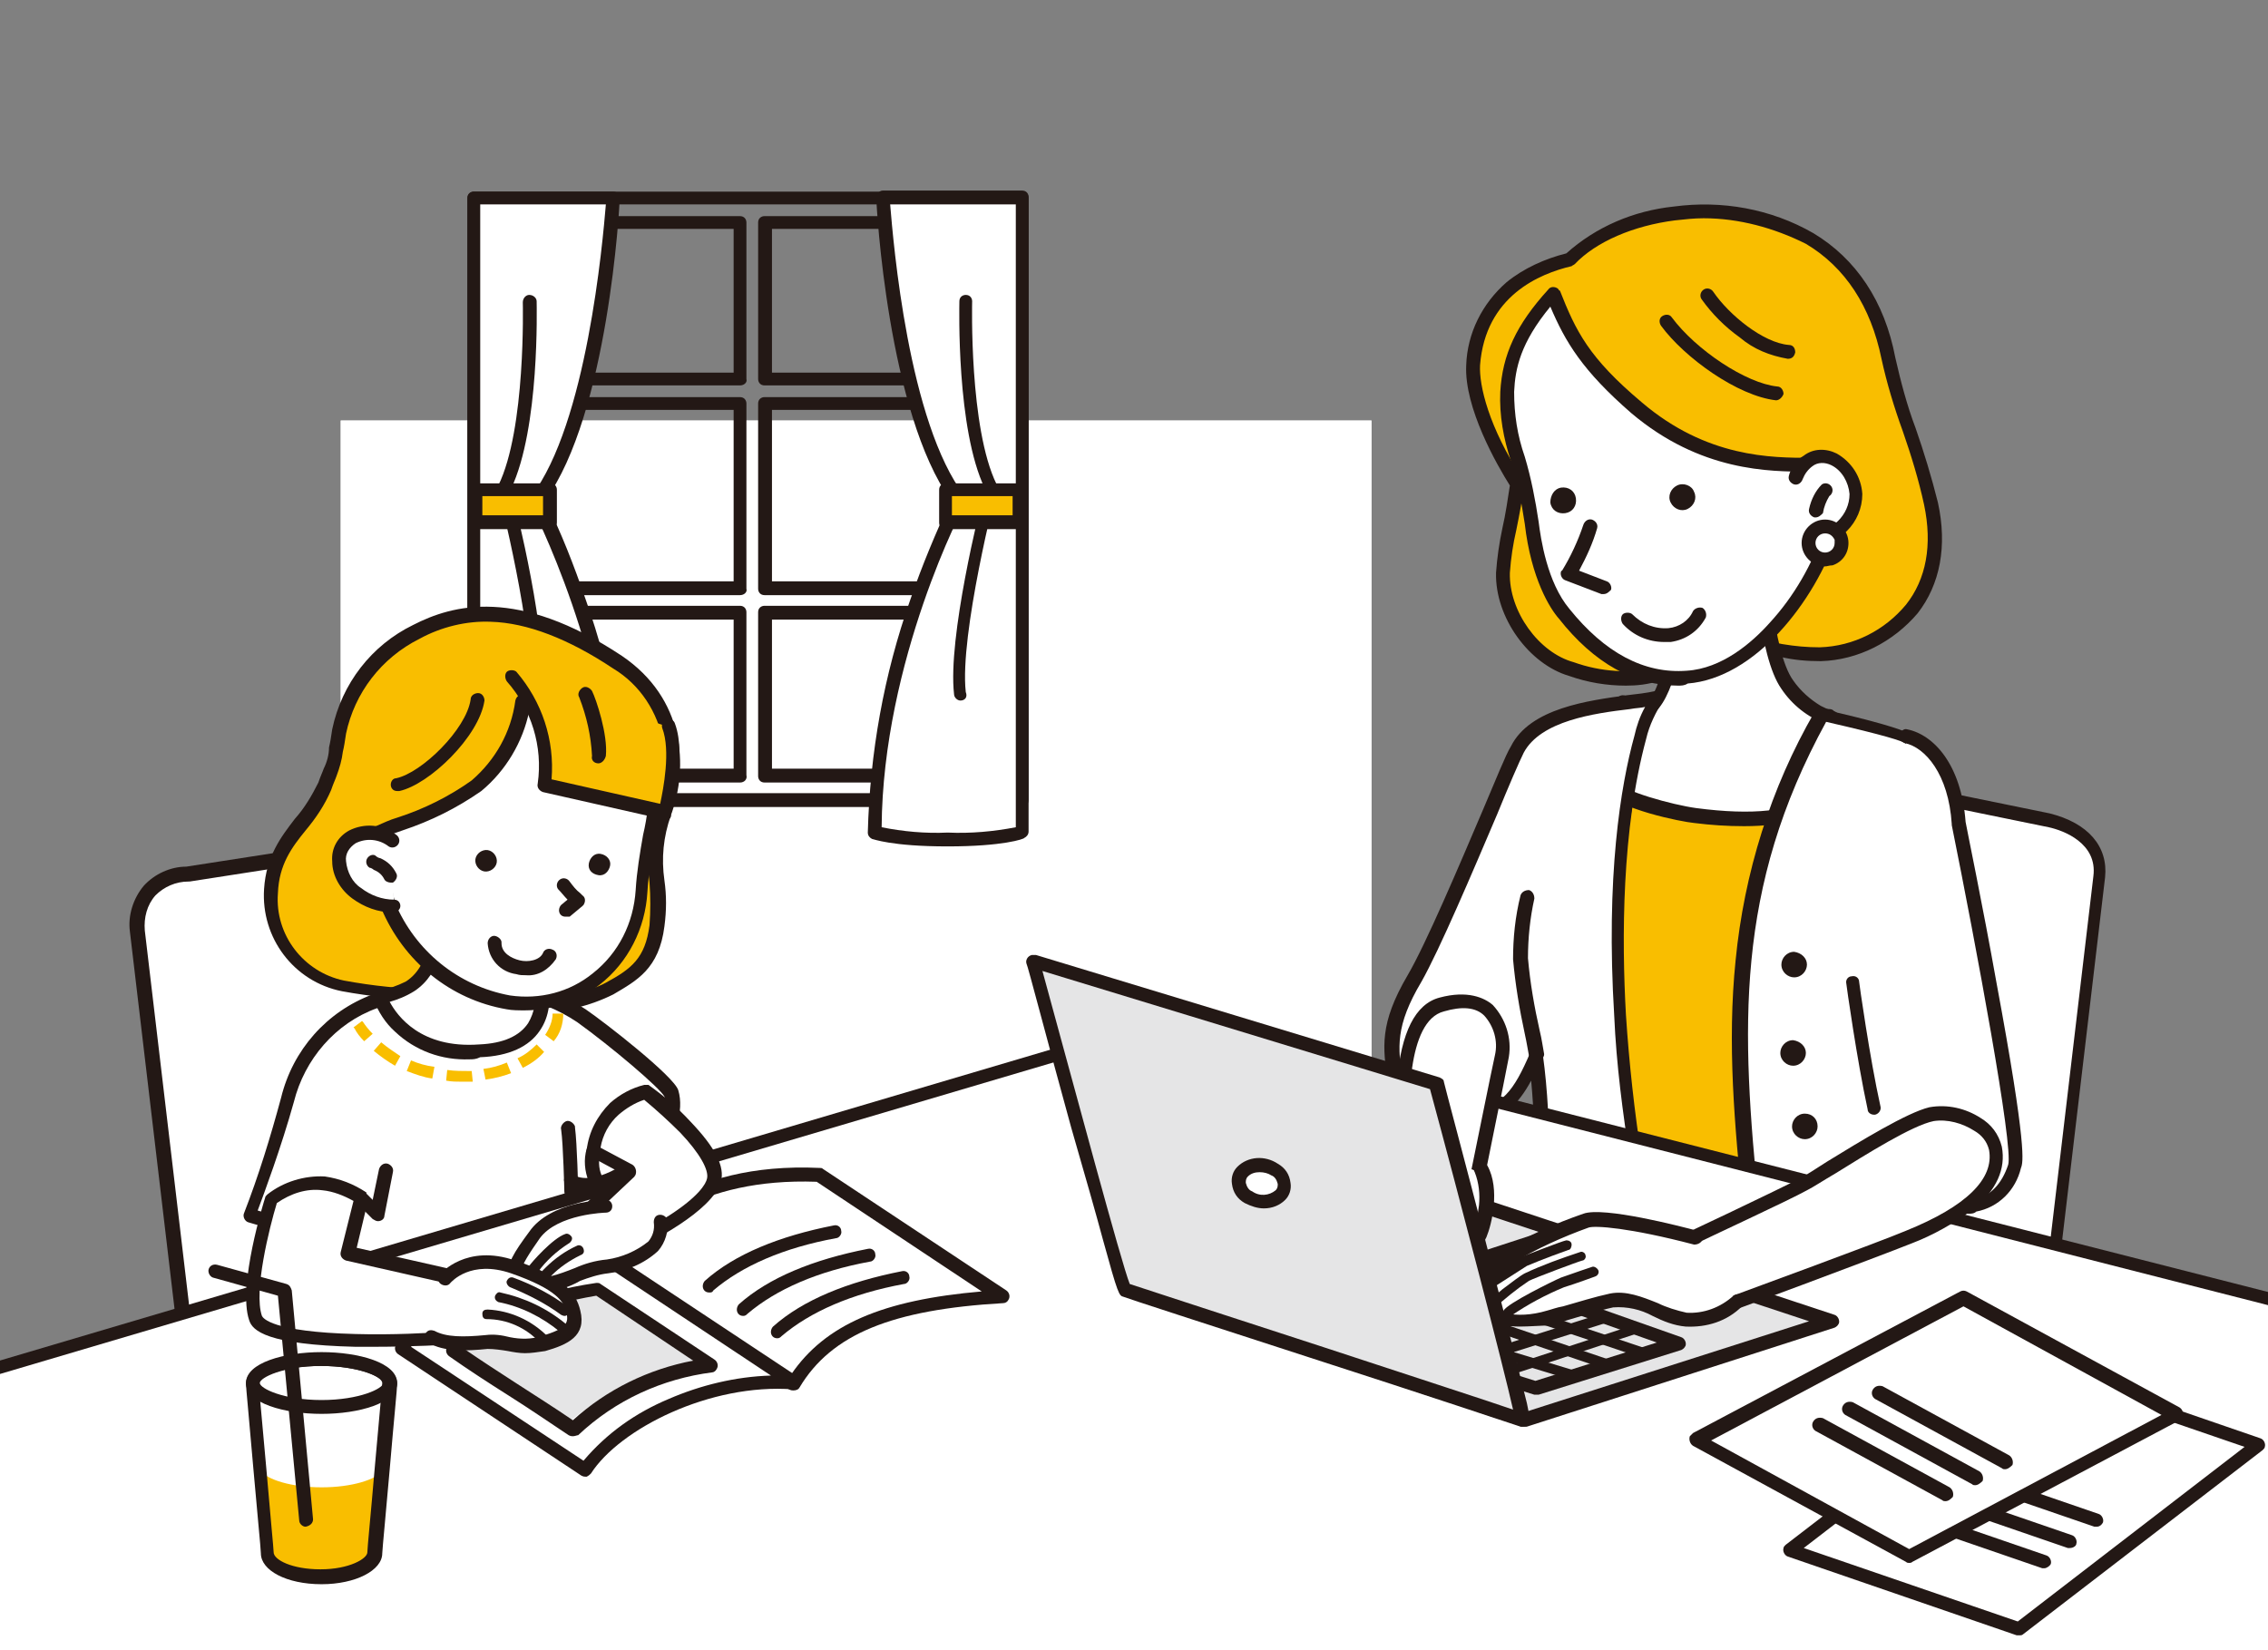 <?xml version="1.0" encoding="utf-8"?>
<!-- Generator: Adobe Illustrator 26.5.3, SVG Export Plug-In . SVG Version: 6.00 Build 0)  -->
<svg version="1.1" id="レイヤー_1" xmlns="http://www.w3.org/2000/svg" xmlns:xlink="http://www.w3.org/1999/xlink" x="0px"
	 y="0px" viewBox="0 0 213 155" style="enable-background:new 0 0 213 155;" xml:space="preserve">
<rect x="0" y="0" width="213" height="155" fill="#808080" stroke="none"/>
<style type="text/css">
	.st0{clip-path:url(#SVGID_00000054987185146416262630000005695850196272848017_);fill:#FFFFFF;}
	.st1{clip-path:url(#SVGID_00000054987185146416262630000005695850196272848017_);}
	.st2{fill:#231815;}
	.st3{fill:#FFFFFF;}
	.st4{fill:#F9BE00;}
	.st5{fill:#E5E5E6;}
	.st6{fill:none;}
	.st7{fill:#B4B4B5;}
</style>
<g>
	<defs>
		<rect id="SVGID_1_" width="213" height="155"/>
	</defs>
	<clipPath id="SVGID_00000028313362287168528000000008273114717194790077_">
		<use xlink:href="#SVGID_1_"  style="overflow:visible;"/>
	</clipPath>
	
		<rect id="長方形_175" x="32" y="39.5" style="clip-path:url(#SVGID_00000028313362287168528000000008273114717194790077_);fill:#FFFFFF;" width="96.8" height="106"/>
	<path id="パス_2402" style="clip-path:url(#SVGID_00000028313362287168528000000008273114717194790077_);fill:#FFFFFF;" d="
		M128.8,39.5H32v106h96.8V39.5z M124.5,71.4H83.4V43.8h41.1L124.5,71.4z M79.1,71.4H36.3V43.8h42.8V71.4z M79.1,108.2H36.3V75.7
		h42.8V108.2z M36.3,112.5h42.8v28.7H36.3V112.5z M124.5,141.2H83.4v-28.7h41.1L124.5,141.2z M124.5,108.2H83.4V75.7h41.1
		L124.5,108.2z"/>
	<g id="グループ_130" style="clip-path:url(#SVGID_00000028313362287168528000000008273114717194790077_);">
		<path id="パス_2403" class="st2" d="M96,75.8H44.5c-0.4,0-0.6-0.3-0.6-0.6c0,0,0,0,0,0V18.6c0-0.4,0.3-0.6,0.6-0.6c0,0,0,0,0,0
			H96c0.4,0,0.6,0.3,0.6,0.6c0,0,0,0,0,0v56.5C96.6,75.5,96.4,75.8,96,75.8C96,75.8,96,75.8,96,75.8 M45.1,74.5h50.3V19.2H45.1
			L45.1,74.5z M93.7,73.5H71.8c-0.4,0-0.6-0.3-0.6-0.6V57.5c0-0.4,0.3-0.6,0.6-0.6h21.9c0.4,0,0.6,0.3,0.6,0.6v15.3
			C94.4,73.2,94.1,73.5,93.7,73.5 M72.5,72.2h20.6v-14H72.5V72.2z M69.5,73.5H46.7c-0.4,0-0.6-0.3-0.6-0.6V57.5
			c0-0.4,0.3-0.6,0.6-0.6h22.8c0.4,0,0.6,0.3,0.6,0.6c0,0,0,0,0,0v15.3C70.2,73.2,69.9,73.5,69.5,73.5
			C69.5,73.5,69.5,73.5,69.5,73.5 M47.4,72.2h21.5v-14H47.4V72.2z M93.7,55.9H71.8c-0.4,0-0.6-0.3-0.6-0.6V37.9
			c0-0.4,0.3-0.6,0.6-0.6c0,0,0,0,0,0h21.9c0.4,0,0.6,0.3,0.6,0.6c0,0,0,0,0,0v17.4C94.4,55.6,94.1,55.9,93.7,55.9 M72.5,54.6h20.6
			V38.5H72.5L72.5,54.6z M69.5,55.9H46.7c-0.4,0-0.6-0.3-0.6-0.6V37.9c0-0.4,0.3-0.6,0.6-0.6c0,0,0,0,0,0h22.8
			c0.4,0,0.6,0.3,0.6,0.6c0,0,0,0,0,0v17.4C70.2,55.6,69.9,55.9,69.5,55.9C69.5,55.9,69.5,55.9,69.5,55.9 M47.4,54.6h21.5V38.5H47.4
			L47.4,54.6z M93.7,36.2H71.8c-0.4,0-0.6-0.3-0.6-0.6V20.9c0-0.4,0.3-0.6,0.6-0.6c0,0,0,0,0,0h21.9c0.4,0,0.6,0.3,0.6,0.6
			c0,0,0,0,0,0v14.7C94.4,35.9,94.1,36.2,93.7,36.2 M72.5,35h20.6V21.5H72.5L72.5,35z M69.5,36.2H46.7c-0.4,0-0.6-0.3-0.6-0.6V20.9
			c0-0.4,0.3-0.6,0.6-0.6c0,0,0,0,0,0h22.8c0.4,0,0.6,0.3,0.6,0.6c0,0,0,0,0,0v14.7C70.2,35.9,69.9,36.2,69.5,36.2
			C69.5,36.2,69.5,36.2,69.5,36.2 M47.4,35h21.5V21.5H47.4L47.4,35z"/>
		<path id="パス_2404" class="st3" d="M44.5,18.6h13.1c0,0-1.1,20.5-7.1,28.4c0,0,7.9,15.1,7.9,31.2H44.5V18.6z"/>
		<path id="パス_2405" class="st2" d="M58.4,78.8H44.5c-0.4,0-0.6-0.3-0.6-0.6c0,0,0,0,0,0V18.6c0-0.4,0.3-0.6,0.6-0.6
			c0,0,0,0,0,0h13.1c0.4,0,0.6,0.3,0.6,0.6c0,0,0,0,0,0c0,0.8-1.1,20.3-7,28.4c1.5,3,2.7,6.1,3.8,9.3c2.5,7,3.8,14.4,4,21.9
			C59,78.6,58.7,78.8,58.4,78.8C58.3,78.8,58.3,78.8,58.4,78.8 M45.1,77.6h12.6c-0.2-15.5-7.8-30.1-7.9-30.3
			c-0.1-0.2-0.1-0.5,0.1-0.7c5.2-6.8,6.7-23.8,7-27.4H45.1L45.1,77.6z"/>
		<path id="パス_2406" class="st2" d="M50.3,65.8C50.3,65.8,50.2,65.8,50.3,65.8c-0.4,0-0.7-0.4-0.6-0.7
			c0.6-5.4-2.9-18.9-2.9-19.1c0-0.2,0-0.3,0-0.4c2.6-5.3,2.3-17.1,2.3-17.2c0-0.4,0.3-0.7,0.6-0.7c0.4,0,0.7,0.3,0.7,0.6
			c0,0,0,0,0,0c0,0.5,0.3,11.9-2.4,17.6c0.5,1.9,3.5,14,2.9,19.3C50.9,65.6,50.6,65.8,50.3,65.8"/>
		<rect id="長方形_176" x="44.7" y="46" class="st4" width="7" height="3.1"/>
		<path id="パス_2407" class="st2" d="M51.7,49.7h-7c-0.4,0-0.6-0.3-0.6-0.6V46c0-0.4,0.3-0.6,0.6-0.6h7c0.4,0,0.6,0.3,0.6,0.6
			v3.1C52.3,49.4,52,49.7,51.7,49.7 M45.3,48.4H51v-1.8h-5.7V48.4z"/>
		<path id="パス_2408" class="st3" d="M96,18.6H82.9c0,0,1.1,20.5,7.1,28.4c0,0-7.9,15.1-7.9,31.2c0,0,1.6,0.7,6.8,0.7
			s7.1-0.7,7.1-0.7L96,18.6z"/>
		<path id="パス_2409" class="st2" d="M89,79.5c-5.3,0-7-0.7-7.1-0.7c-0.2-0.1-0.4-0.3-0.4-0.6c0.2-7.5,1.5-14.8,4-21.9
			c1.1-3.2,2.4-6.3,3.8-9.3c-5.9-8.2-7-27.6-7-28.4c0-0.4,0.3-0.7,0.6-0.7c0,0,0,0,0,0H96c0.4,0,0.6,0.3,0.6,0.6c0,0,0,0,0,0v59.6
			c0,0.3-0.2,0.5-0.4,0.6C96.2,78.8,94.2,79.5,89,79.5 M82.8,77.7c2,0.4,4.1,0.6,6.2,0.5c2.2,0.1,4.3-0.1,6.4-0.5V19.2H83.6
			c0.3,3.6,1.7,20.5,7,27.4c0.2,0.2,0.2,0.5,0.1,0.7C90.5,47.4,82.9,62.1,82.8,77.7"/>
		<path id="パス_2410" class="st2" d="M90.2,65.8c-0.3,0-0.6-0.3-0.6-0.6C89,59.9,92,47.8,92.5,45.9c-2.7-5.6-2.4-17.1-2.4-17.6
			c0-0.4,0.3-0.6,0.6-0.6c0.4,0,0.6,0.3,0.6,0.6c0,0,0,0,0,0c0,0.1-0.3,11.9,2.3,17.2c0.1,0.1,0.1,0.3,0,0.4
			c0,0.1-3.5,13.7-2.9,19.1C90.9,65.5,90.6,65.8,90.2,65.8C90.2,65.8,90.2,65.8,90.2,65.8"/>
		<rect id="長方形_177" x="88.8" y="46" class="st4" width="7" height="3.1"/>
		<path id="パス_2411" class="st2" d="M95.8,49.7h-7c-0.4,0-0.6-0.3-0.6-0.6V46c0-0.4,0.3-0.6,0.6-0.6h7c0.4,0,0.6,0.3,0.6,0.6
			v3.1C96.4,49.4,96.1,49.7,95.8,49.7 M89.4,48.4h5.7v-1.8h-5.7L89.4,48.4z"/>
		<path id="パス_2412" class="st3" d="M18.8,137.4c0.4,3,2.9,5.2,5.9,5.3h31c2.6,0.1,4.7-2,4.7-4.5c0-0.3,0-0.5,0-0.8l-8.6-50.5
			c-0.3-2.9-1.6-9.4-4.5-9.4l-29.7,4.6c-2.6-0.1-4.7,2-4.7,4.5c0,0.3,0,0.5,0,0.8L18.8,137.4z"/>
		<path id="パス_2413" class="st2" d="M55.7,143.3h-31c-3.3-0.1-6.1-2.6-6.6-5.9l-5.9-49.9c-0.2-1.5,0.3-3.1,1.3-4.3
			c1-1.1,2.5-1.8,4-1.8l29.6-4.6c0,0,0.1,0,0.1,0c3.7,0,4.8,7.6,5.1,9.9l8.6,50.5v0c0.2,1.5-0.3,3.1-1.3,4.3
			C58.7,142.7,57.3,143.4,55.7,143.3 M19.5,137.3c0.4,2.7,2.6,4.7,5.3,4.7h31c1.2,0,2.3-0.5,3.1-1.3c0.8-0.9,1.1-2.1,1-3.2L51.2,87
			c0,0,0,0,0,0c-0.5-4.2-1.9-8.7-3.8-8.8l-29.6,4.6c0,0-0.1,0-0.1,0c-1.2,0-2.3,0.5-3.1,1.3c-0.8,0.9-1.1,2.1-1,3.3L19.5,137.3z"/>
		<path id="パス_2414" class="st4" d="M58.1,62.1c6.3,4.2,5.6,10.9,4.4,14.3c-1.6,4.6-0.2,6.3-0.7,10.5c-0.4,3.5-2.1,4.5-4.5,5.9
			c-1.8,1-6.5,2.3-9.7,1.3c-3.8-1.2-1.8-0.6-5.3-0.7c-3.4,0-6.8-0.3-10.1-0.9c-4.2-0.8-7.1-4.7-6.7-8.9c0.3-4.8,3.6-6.2,5-9.9
			c1-2.7,0.6-1.1,1.4-5.1c0.9-4.1,3.5-7.5,7.3-9.4C42.5,57.5,48.4,55.6,58.1,62.1"/>
		<path id="パス_2415" class="st2" d="M50.4,95.1c-1,0-1.9-0.1-2.9-0.4c-2.4-0.7-2.4-0.7-3-0.7c-0.7,0-1.5,0-2.2,0
			c-0.5,0-1.1,0-1.8-0.1c-2.8,0-5.7-0.3-8.4-0.8c-4.5-0.9-7.6-5-7.3-9.6c0.2-3.1,1.6-4.9,2.9-6.6c0.9-1,1.6-2.2,2.2-3.4
			c0.2-0.6,0.4-1,0.5-1.3c0.3-0.6,0.5-1.3,0.5-2c0.1-0.4,0.2-1,0.3-1.7c0.9-4.3,3.7-7.9,7.6-9.8c3.7-1.9,9.8-3.6,19.6,2.9
			c5.9,4,6.3,10.4,4.6,15c-0.7,2-0.9,4-0.6,6.1c0.2,1.4,0.2,2.8,0,4.3c-0.5,4-2.6,5.1-4.8,6.4C55.4,94.5,52.9,95.1,50.4,95.1
			 M44.8,92.7c1,0.1,2.1,0.4,3,0.8c3,0.9,7.5-0.3,9.1-1.2c2.4-1.3,3.7-2.3,4.1-5.4c0.1-1.3,0.1-2.7,0-4c-0.3-2.2-0.1-4.5,0.7-6.6
			c0.7-2.1,0.9-4.3,0.6-6.5c-0.5-2.9-2.2-5.5-4.7-7c-4.2-2.8-8.1-4.3-11.5-4.4c-2.3-0.1-4.7,0.5-6.7,1.6c-3.6,1.8-6.1,5.1-6.9,8.9
			c-0.1,0.7-0.2,1.3-0.3,1.7c-0.1,0.8-0.3,1.5-0.6,2.3c-0.1,0.3-0.3,0.7-0.5,1.3c-0.6,1.4-1.4,2.6-2.4,3.8c-1.3,1.6-2.5,3.2-2.6,5.9
			c-0.3,3.9,2.4,7.4,6.2,8.2c2.7,0.5,5.5,0.8,8.2,0.8c0.6,0,1.2,0,1.8,0.1c0.7,0,1.4,0,2,0C44.6,92.7,44.7,92.7,44.8,92.7"/>
		<path id="パス_2416" class="st3" d="M48.3,92.8c2.2,0.4,4.3,1.3,6.2,2.5c2.9,2,8.2,6.4,8.5,7.3s0.5,3.9-3.5,6.8
			s-5.8,1.4-5.8,1.4s1.2,5.9,0.6,9.4c-0.2,1.2-6,0.1-10.3,0.4c-3.1,0.3-6.3,0.3-9.4,0c-2.6-0.5-3.8-4.3-3.8-4.3l-7.5-2.2
			c1.4-3.6,2.6-7.2,3.5-10.9c1-4.3,4.1-7.7,8.2-9.2C37.8,93,43.5,92.8,48.3,92.8"/>
		<path id="パス_2417" class="st2" d="M38.3,121.5c-1.3,0-2.6,0-3.8-0.2c-2.5-0.5-3.8-3.4-4.1-4.4l-7.1-2.1
			c-0.3-0.1-0.5-0.5-0.4-0.8c0,0,0,0,0,0c1.4-3.6,2.5-7.2,3.5-10.9c1.1-4.5,4.3-8.1,8.6-9.7c2.9-1,8.9-1.2,13.4-1.2c0,0,0.1,0,0.1,0
			c2.3,0.4,4.5,1.3,6.5,2.6c1.9,1.3,8.3,6.3,8.7,7.6c0.3,1,0.2,2.1-0.1,3.1c-0.7,1.8-2,3.4-3.6,4.4c-2.5,1.8-4.3,2-5.4,1.8
			c0.5,2.8,0.7,5.7,0.4,8.5c-0.2,1.3-2.2,1.2-5.4,1c-1.8-0.1-3.6-0.2-5.4-0.1C42.3,121.4,40.1,121.5,38.3,121.5 M24.2,113.7l6.8,2
			c0.2,0.1,0.4,0.2,0.4,0.4c0,0,1.1,3.4,3.3,3.8c3.1,0.3,6.2,0.2,9.2,0c1.9-0.1,3.7-0.1,5.6,0.1c1.4,0.2,2.7,0.1,4.1,0
			c0.5-3.3-0.6-9-0.6-9c-0.1-0.3,0.1-0.6,0.3-0.7c0.2-0.1,0.5-0.1,0.7,0.1c0.1,0.1,1.7,1,5.1-1.4c4.2-3,3.4-5.8,3.3-6
			c-0.4-0.8-5-4.7-8.2-7c-1.8-1.2-3.8-2-5.9-2.4c-6.2,0-10.8,0.4-12.9,1.1c-3.9,1.4-6.8,4.8-7.8,8.8
			C26.4,107.8,24.8,112.1,24.2,113.7"/>
		<path id="パス_2418" class="st3" d="M47.8,85.9c0,0-1.4,4.7,2.9,6.6c0,0,1.8,5.9-5.7,6.4s-9.3-5.1-9.3-5.1
			c0.9-0.3,1.9-0.6,2.8-1c3.1-1.9,2.5-6.6,2.5-6.6L47.8,85.9z"/>
		<path id="パス_2419" class="st2" d="M44.1,99.5c-2.6,0.1-5.1-0.8-7-2.6c-0.9-0.8-1.6-1.9-2-3c-0.1-0.3,0.1-0.7,0.4-0.8
			c0,0,0,0,0,0c0.9-0.2,1.8-0.5,2.6-0.9c2.7-1.7,2.2-5.9,2.2-6c0-0.4,0.2-0.7,0.6-0.7c0,0,0,0,0.1,0l6.9-0.3c0.2,0,0.4,0.1,0.5,0.2
			c0.1,0.2,0.2,0.4,0.1,0.6c-0.1,0.2-1.2,4.2,2.5,5.8c0.2,0.1,0.3,0.2,0.4,0.4c0.4,1.6,0.2,3.3-0.7,4.6c-1,1.5-2.9,2.4-5.6,2.5
			C44.7,99.5,44.4,99.5,44.1,99.5 M36.6,94.1c0.7,1.3,2.9,4.4,8.4,4c2.3-0.1,3.8-0.8,4.6-2c0.6-1,0.8-2.2,0.6-3.3
			c-2.4-1.2-3.6-3.8-3.1-6.4l-5.4,0.2c0,1.5-0.2,4.8-2.8,6.5C38.1,93.6,37.3,93.9,36.6,94.1"/>
		<path id="パス_2420" class="st4" d="M43.4,101.6c-0.5,0-1,0-1.5-0.1l0.1-1c0.7,0.1,1.5,0.1,2.2,0.1l0.1,0l0.1,1l-0.1,0
			C43.9,101.6,43.7,101.6,43.4,101.6 M45.6,101.4l-0.2-1c0.8-0.1,1.5-0.3,2.2-0.6l0.4,1C47.2,101.1,46.4,101.3,45.6,101.4
			 M40.6,101.3c-0.8-0.1-1.6-0.4-2.4-0.7l0.4-1c0.7,0.3,1.4,0.5,2.2,0.6L40.6,101.3z M49.1,100.3l-0.5-0.9c0.7-0.3,1.3-0.8,1.8-1.3
			l0.7,0.7C50.6,99.4,49.9,99.9,49.1,100.3 M37.1,100.1c-0.7-0.4-1.4-0.9-2-1.4l0.7-0.8c0.6,0.5,1.2,0.9,1.8,1.3L37.1,100.1z
			 M52,97.8l-0.8-0.6c0.4-0.6,0.7-1.3,0.7-2l1,0C52.9,96.2,52.6,97.1,52,97.8 M34.2,97.8c-0.4-0.4-0.7-0.8-0.9-1.2l-0.1-0.1l0.8-0.6
			l0.1,0.1c0.2,0.3,0.5,0.7,0.9,1.1L34.2,97.8z"/>
		<path id="パス_2421" class="st3" d="M60.2,83.6c0.3-4.3,1.5-7.3,1.2-10.3c-0.4-6.2-9.2-5.8-12.3-7.3c-0.4,3.1-2,5.9-4.4,7.9
			c-3.6,2.7-7.6,3.5-9.2,4.4c0.2,2,0.3,5.6,0.8,6.9c2,4.7,6.2,8.2,11.3,9.1C53.9,95.1,59.8,90.2,60.2,83.6"/>
		<path id="パス_2422" class="st2" d="M49.3,94.9c-0.6,0-1.2,0-1.7-0.1c-5.3-0.9-9.7-4.5-11.8-9.5c-0.4-1.7-0.7-3.5-0.7-5.3
			c-0.1-0.6-0.1-1.3-0.1-1.8c0-0.3,0.1-0.5,0.3-0.6c0.7-0.3,1.3-0.6,2-0.8c2.5-0.8,4.9-2,7-3.5c2.2-1.9,3.7-4.5,4.1-7.5
			c0.1-0.4,0.4-0.6,0.7-0.5c0.1,0,0.1,0,0.2,0.1c1.1,0.5,2.3,0.8,3.5,1c3.7,0.8,8.8,1.9,9.2,6.9c0,1.8-0.1,3.6-0.5,5.4
			c-0.3,1.7-0.6,3.4-0.7,5.1c-0.2,3.4-1.8,6.6-4.5,8.7C54.4,94,51.9,94.9,49.3,94.9 M36.3,78.5c0,0.4,0.1,0.9,0.1,1.3
			c0.1,1.7,0.3,3.3,0.7,5c1.9,4.5,5.9,7.8,10.8,8.7c2.8,0.4,5.6-0.3,7.8-2.1c2.4-1.9,3.8-4.7,4-7.8c0.1-1.7,0.4-3.5,0.7-5.2
			c0.4-1.7,0.6-3.4,0.5-5.1c-0.3-4-4.5-4.9-8.2-5.7c-1-0.2-2-0.5-3-0.8c-0.6,2.9-2.2,5.6-4.5,7.5c-2.3,1.6-4.7,2.8-7.4,3.7
			C37.2,78.2,36.7,78.4,36.3,78.5 M60.2,83.6L60.2,83.6z"/>
		<path id="パス_2423" class="st3" d="M52.9,83.1c0.4,0.5,0.8,1,1.3,1.4l-1.2,1"/>
		<path id="パス_2424" class="st2" d="M53.1,86.1c-0.4,0-0.6-0.3-0.6-0.6c0-0.2,0.1-0.4,0.2-0.5l0.6-0.5c-0.3-0.3-0.6-0.7-0.9-1
			c-0.2-0.3-0.1-0.7,0.2-0.9s0.7-0.1,0.9,0.2c0.3,0.4,0.6,0.8,1,1.1c0.1,0.1,0.1,0.1,0.2,0.2c0.3,0.2,0.3,0.6,0.1,0.9
			c0,0,0,0-0.1,0.1l-1.2,1C53.4,86.1,53.2,86.1,53.1,86.1"/>
		<path id="パス_2425" class="st3" d="M36.8,78.8c-2.5-1.6-5.1-0.4-5,2s2.7,4.3,5.2,4.2"/>
		<path id="パス_2426" class="st2" d="M36.9,85.7c-1.4,0-2.7-0.5-3.8-1.3c-1.1-0.8-1.9-2.1-1.9-3.5c-0.1-1.2,0.5-2.3,1.6-2.9
			c1.4-0.7,3.1-0.6,4.4,0.4c0.3,0.2,0.4,0.6,0.2,0.9c-0.2,0.3-0.6,0.4-0.9,0.2c-0.9-0.7-2.1-0.8-3.1-0.3c-0.6,0.4-1,1-0.9,1.7
			c0.1,1,0.6,2,1.4,2.5c0.9,0.7,2,1.1,3.1,1.1c0.4,0,0.6,0.3,0.6,0.6c0,0.3-0.3,0.6-0.6,0.6L36.9,85.7"/>
		<path id="パス_2427" class="st2" d="M44.7,80.5c-0.2,0.5,0.1,1.1,0.6,1.3s1.1-0.1,1.3-0.6c0.2-0.5-0.1-1.1-0.6-1.3c0,0,0,0,0,0
			C45.5,79.7,44.9,80,44.7,80.5"/>
		<path id="パス_2428" class="st2" d="M57.3,81.3c-0.1,0.5-0.5,1-1.1,0.9s-1-0.5-0.9-1.1c0.1-0.5,0.5-1,1.1-0.9
			C57,80.3,57.4,80.8,57.3,81.3C57.3,81.3,57.3,81.3,57.3,81.3"/>
		<path id="パス_2429" class="st3" d="M51.5,89.9c-0.9,1.9-5.1,1.2-5.1-1.2"/>
		<path id="パス_2430" class="st2" d="M49.4,91.6c-0.3,0-0.6,0-0.9-0.1c-1.5-0.2-2.6-1.4-2.7-2.9c0-0.4,0.3-0.7,0.6-0.7
			s0.7,0.3,0.7,0.6c0,0,0,0,0,0.1c0,0.9,0.9,1.4,1.7,1.6c0.8,0.2,1.9,0,2.2-0.7c0.1-0.3,0.5-0.5,0.9-0.3c0.3,0.1,0.5,0.5,0.3,0.9
			l0,0C51.5,91.1,50.5,91.7,49.4,91.6"/>
		<path id="パス_2431" class="st2" d="M37.3,74.3c-0.4,0-0.6-0.3-0.6-0.6c0-0.3,0.2-0.6,0.5-0.6c2.4-0.5,6.6-4.6,7-7.4
			c0-0.4,0.4-0.6,0.7-0.6c0.4,0,0.6,0.4,0.6,0.7c0,0,0,0,0,0c-0.5,3.4-5.2,7.9-8,8.5C37.4,74.3,37.4,74.3,37.3,74.3"/>
		<path id="パス_2432" class="st3" d="M36.7,82.2c-0.5-0.9-0.9-1-1.7-1.4"/>
		<path id="パス_2433" class="st2" d="M36.7,82.9c-0.2,0-0.5-0.1-0.6-0.3c-0.2-0.4-0.5-0.7-1-0.9c-0.1-0.1-0.3-0.2-0.4-0.2
			c-0.3-0.2-0.4-0.6-0.2-0.9c0.2-0.3,0.6-0.4,0.8-0.2c0.1,0.1,0.3,0.2,0.4,0.2c0.7,0.3,1.2,0.8,1.5,1.4c0.2,0.3,0,0.7-0.3,0.9
			C36.9,82.9,36.8,82.9,36.7,82.9"/>
		<path id="パス_2434" class="st3" d="M191.3,132.3c-0.4,3-2.9,5.2-5.9,5.3h-31c-2.6,0.1-4.7-2-4.7-4.5c0-0.3,0-0.5,0-0.8
			l6.8-50.5c0.3-2.9,3.3-10.9,6.2-10.9l29.8,6.1c2.8,0.7,5,2.4,4.7,5.3L191.3,132.3z"/>
		<path id="パス_2435" class="st2" d="M185.3,138.3h-31c-1.5,0-3-0.6-4-1.8c-1-1.2-1.5-2.7-1.3-4.3l6.8-50.5
			c0.3-2.8,3.3-11.4,6.8-11.4c0,0,0.1,0,0.1,0l29.8,6.1l0,0c3.6,0.9,5.5,3.1,5.2,6l-5.9,49.9C191.5,135.7,188.7,138.2,185.3,138.3
			 M162.6,71.6c-1,0.1-2.2,1.5-3.4,4c-1,2-1.7,4.1-2.1,6.3l-6.8,50.5c-0.2,1.2,0.2,2.4,1,3.2c0.8,0.9,1.9,1.4,3.1,1.3h31
			c2.7-0.1,4.9-2.1,5.3-4.7l0.6,0.1l-0.6-0.1l5.9-49.9c0.4-3.1-2.8-4.3-4.2-4.6L162.6,71.6z"/>
		<path id="パス_2436" class="st4" d="M141.1,53.8c0-2.5,1-5.1,1.3-8.4c-1.4-2.2-4.3-7.4-4.1-11.1c0.5-7,6-9.2,9.1-9.9
			c4.2-4.2,14.5-6.6,22.5-1.9c2.4,1.4,6.1,4.5,7.4,11.3c0.9,4.8,2.9,8.5,4,13.7c2.2,10.4-6.1,14.1-10.4,14.2c-3,0.1-5.3-1-7.4-0.5
			c-3.2,0.8-4,1.6-7.7,2.3c-2.7,0.6-5.6,0.4-8.2-0.5C143.9,61.8,141,57.6,141.1,53.8"/>
		<path id="パス_2437" class="st2" d="M152.7,64.4c-1.8,0-3.6-0.3-5.3-0.9c-3.8-1.1-7-5.5-6.9-9.7c0.1-1.4,0.3-2.8,0.6-4.2
			c0.3-1.3,0.5-2.7,0.7-4c-1.2-1.9-4.3-7.3-4.1-11.3c0.1-3,1.5-5.8,3.8-7.8c1.6-1.3,3.6-2.2,5.6-2.7c2.8-2.5,6.3-4,10.1-4.4
			c4.5-0.6,9.1,0.2,13.1,2.5c4,2.4,6.7,6.4,7.7,11.7c0.5,2.2,1.1,4.5,1.9,6.6c0.8,2.3,1.5,4.6,2.1,7c0.9,4.1,0.2,7.7-1.9,10.4
			c-2.3,2.7-5.6,4.4-9.1,4.5c-1.3,0-2.5-0.1-3.8-0.4c-1.2-0.3-2.4-0.3-3.5-0.1c-1.1,0.3-2.2,0.6-3.3,1c-1.4,0.6-2.9,1-4.4,1.3
			C154.8,64.3,153.7,64.4,152.7,64.4 M160,20.5c-0.9,0-1.8,0.1-2.7,0.2c-3.9,0.5-7.4,2-9.4,4.1c-0.1,0.1-0.2,0.1-0.3,0.2
			c-3,0.7-8.1,2.8-8.6,9.3c-0.1,1.9,0.8,5.8,4,10.7c0.1,0.1,0.1,0.3,0.1,0.4c-0.1,1.5-0.4,2.9-0.7,4.4c-0.3,1.3-0.5,2.6-0.6,4
			c-0.1,3.6,2.7,7.5,6,8.4c2.5,0.9,5.3,1.1,7.9,0.5c1.5-0.3,2.9-0.7,4.3-1.2c1.1-0.4,2.3-0.8,3.4-1.1c1.3-0.2,2.7-0.2,4,0.1
			c1.2,0.2,2.3,0.3,3.5,0.3c3.2-0.1,6.1-1.6,8.1-4c1.9-2.4,2.5-5.6,1.7-9.4c-0.5-2.3-1.2-4.6-2-6.9c-0.8-2.2-1.5-4.5-2-6.8
			c-1-4.9-3.4-8.6-7.1-10.8C166.6,21.4,163.3,20.5,160,20.5 M141.1,53.8L141.1,53.8z"/>
		<path id="パス_2438" class="st4" d="M167.8,124.9c-0.2-3-1.2-8.8-1.4-13.2c-0.5-18.7,1.9-35,5.5-44.5
			c-3.7-0.2-11.9-1.1-16.6-1.4c-5.2,13.4-4.9,39.4-4.9,39.4s0,10.2-0.8,18.8C155.5,125.7,161.7,126,167.8,124.9"/>
		<path id="パス_2439" class="st2" d="M160.8,126.2c-3.9,0-7.8-0.5-11.5-1.6c-0.3-0.1-0.5-0.4-0.5-0.7c0.8-8.4,0.7-18.6,0.7-18.7
			c0-0.1-0.1-6.6,0.5-14.7c0.8-10.9,2.3-19.3,4.5-24.9c0.1-0.3,0.4-0.4,0.6-0.4c2.5,0.2,5.8,0.5,9.1,0.8c3,0.3,5.8,0.5,7.6,0.6
			c0.4,0,0.6,0.3,0.6,0.7c0,0.1,0,0.1,0,0.2c-3.9,10.3-5.9,26.9-5.4,44.3c0.1,2.7,0.5,5.9,0.9,8.8c0.2,1.7,0.4,3.2,0.5,4.3
			c0,0.3-0.2,0.6-0.5,0.7C165.6,126,163.2,126.3,160.8,126.2 M150.2,123.6c5.5,1.5,11.2,1.7,16.9,0.8c-0.1-1-0.3-2.3-0.4-3.7
			c-0.4-2.9-0.8-6.1-0.9-8.9c-0.5-17.1,1.5-33.4,5.2-44c-1.8-0.1-4.2-0.3-6.7-0.6c-3-0.3-6.2-0.6-8.6-0.7
			c-4.9,13.3-4.7,38.5-4.7,38.7C150.9,105.4,150.9,115.2,150.2,123.6"/>
		<path id="パス_2440" class="st3" d="M165.3,52c0,0,0.4,9.4,2.5,12.4c2.1,2.8,4.2,3.2,4.2,3.2s1.7,4.7-1.5,7.7
			c-2.7,2.5-9.2,1.7-11.3,1.4c-1.8-0.2-7.1-1.5-8.1-2.8c-2.2-3,1.3-7.9,1.3-7.9s2.3,3,4-1.8c1.6-4.7-1-9.2-1-9.2"/>
		<path id="パス_2441" class="st2" d="M163.8,77.6c-1.6,0-3.1-0.1-4.7-0.3c-1.1-0.1-7.3-1.3-8.5-3.1c-2.4-3.4,1.1-8.4,1.3-8.6
			c0.1-0.2,0.3-0.3,0.5-0.3c0.2,0,0.4,0.1,0.5,0.2c0,0,0.6,0.8,1.3,0.7c0.3-0.1,1-0.4,1.6-2.3c1.5-4.4-0.9-8.6-0.9-8.7
			c-0.2-0.3-0.1-0.7,0.2-0.9s0.7-0.1,0.9,0.2l0,0c0.1,0.2,2.7,4.8,1,9.7c-0.7,1.9-1.5,3-2.6,3.2c-0.7,0.1-1.3-0.1-1.9-0.6
			c-0.8,1.3-2.4,4.5-0.9,6.5c0.7,1,5.5,2.3,7.7,2.6c5.3,0.7,9.1,0.3,10.8-1.2c2.4-2.2,1.7-5.6,1.4-6.7c-1.7-0.6-3.2-1.8-4.2-3.3
			c-2.2-3.1-2.6-12.3-2.6-12.7c0-0.4,0.3-0.7,0.6-0.7c0.4,0,0.7,0.3,0.7,0.6c0,0,0,0,0,0c0,0.1,0.4,9.2,2.4,12
			c0.7,1,1.6,1.8,2.6,2.4c0.4,0.2,0.8,0.4,1.2,0.5c0.2,0,0.4,0.2,0.5,0.4c0.3,1,0.5,1.9,0.5,2.9c0.1,2-0.7,4-2.1,5.4
			C169.9,76.7,167.9,77.6,163.8,77.6"/>
		<path id="パス_2442" class="st3" d="M142.5,70.3c-1.2,2.4-7,17-9.6,21.5c-2.6,4.4-2.3,6.4-1.9,9.5c0.6,4.4,3.8,3.4,7.1,3.4
			c3.3-0.1,4.7-2.2,6.1-5.6c1.7,11.9-0.5,32.8-0.9,33.3c-0.3,0.4,1.1,1.6,7.1,1.7c-0.2-8.5,0.9-17,3.3-25.2c0,0-4.3-23.2,0.3-39.8
			c0.3-1.3,0.9-2.6,1.6-3.8C152.9,66.2,144.7,65.9,142.5,70.3"/>
		<path id="パス_2443" class="st2" d="M150.4,134.8L150.4,134.8c-4.3-0.1-7.1-0.8-7.7-1.8c-0.1-0.3-0.1-0.6,0-0.8
			c0.4-1.4,2.2-19,1.1-30.7c-1.2,2.2-2.7,3.9-5.7,3.9c-0.5,0-1,0-1.5,0.1c-2.8,0.2-5.7,0.3-6.3-4c-0.4-3.1-0.8-5.3,1.9-9.9
			c1.7-2.9,4.8-10.2,7.1-15.6c1.2-2.8,2.1-5.1,2.6-5.9c1.8-3.6,7.3-4.3,10.9-4.8c0.9-0.1,1.8-0.2,2.7-0.4c0.3-0.1,0.7,0.1,0.8,0.4
			c0,0.2,0,0.4-0.1,0.5c-0.7,1.1-1.3,2.3-1.6,3.6c-2.3,8.5-2.3,18.8-1.9,25.9c0.3,4.6,0.8,9.1,1.5,13.6c0,0.1,0,0.2,0,0.3
			c-2.3,8.1-3.4,16.5-3.3,25C151.1,134.5,150.8,134.8,150.4,134.8C150.4,134.8,150.4,134.8,150.4,134.8 M144,132.5
			c0.3,0.2,1.7,0.9,5.8,1.1c-0.1-8.3,1-16.6,3.3-24.6c-0.7-4.5-1.3-9-1.5-13.6c-0.8-13.1,0.6-21.6,1.9-26.3c0.2-0.9,0.5-1.8,1-2.7
			c-0.4,0.1-0.9,0.1-1.4,0.2c-3.4,0.4-8.4,1.1-10,4.1c-0.4,0.8-1.4,3.1-2.5,5.8c-2.3,5.4-5.4,12.7-7.1,15.7
			c-2.5,4.2-2.2,6.2-1.8,9.1c0.5,3.2,2.2,3.1,5,2.9c0.5,0,1-0.1,1.5-0.1c2.8,0,4-1.7,5.5-5.2c0.1-0.3,0.5-0.5,0.8-0.3
			c0.2,0.1,0.4,0.3,0.4,0.5c0.9,6.4,0.7,15,0.3,21.1c-0.2,3-0.4,6.1-0.7,8.7C144.4,130,144.2,131.2,144,132.5 M142.8,132.1
			L142.8,132.1 M142.4,70.3L142.4,70.3z"/>
		<path id="パス_2444" class="st3" d="M179.1,69.2c-1-0.6-6.5-1.8-8-2.2c-9,16.2-8.3,29.9-6.6,46.4c1,9.7,2.6,17.9,3.1,21.5
			c5.3,0.3,10.6,0,15.9-0.7c0,0-3.7-21.9-3.8-22.4c-0.6-4.6-1.5-16.6,1-26.7C181.4,82,181.8,70.8,179.1,69.2"/>
		<path id="パス_2445" class="st2" d="M171.5,135.7c-1.3,0-2.7,0-4-0.1c-0.3,0-0.5-0.2-0.6-0.5c-0.1-0.7-0.3-1.7-0.5-2.8
			c-0.8-4.4-1.9-11-2.7-18.7c-0.8-7.9-1.5-15.6-0.7-23.4c0.8-8.2,3.3-16.2,7.4-23.3c0.1-0.2,0.4-0.4,0.7-0.3
			c4.9,1.1,7.5,1.9,8.2,2.3c1.4,0.8,2.2,3.5,2.4,7.9c0.2,2.9,0,5.9-0.6,8.7c-2.9,11.5-1.2,24.8-1,26.4c0.3,1.3,3.5,20.2,3.8,22.4
			c0.1,0.3-0.2,0.7-0.5,0.7c0,0,0,0,0,0C179.5,135.3,175.5,135.6,171.5,135.7 M168.1,134.3c4.9,0.2,9.7,0,14.6-0.6
			c-1.1-6.4-3.6-21.1-3.7-21.7c0,0,0,0,0-0.1c-0.2-1.5-1.9-15.2,1.1-26.9c0.5-2.8,0.7-5.6,0.5-8.4c-0.2-5.6-1.4-6.6-1.7-6.8
			c-0.3-0.2-1.7-0.7-7.4-2c-8.6,15.7-8,28.8-6.3,45.6c0.8,7.7,1.9,14.3,2.7,18.7C167.9,132.8,168,133.6,168.1,134.3"/>
		<path id="パス_2446" class="st3" d="M177.9,109c3.8,5.3,9.7,6.2,11.4,0.7c0.8-2.5-5.3-32.2-5.3-32.2c-0.3-5.1-2.8-7.8-5-8.2"/>
		<path id="パス_2447" class="st2" d="M184.9,114c-2.6,0-5.4-1.8-7.5-4.7c-0.2-0.3-0.2-0.7,0.1-0.9s0.7-0.2,0.9,0.1c0,0,0,0,0,0
			c2,2.9,4.8,4.5,7,4.1c1.5-0.2,2.6-1.4,3.2-3.2c0.5-1.7-3-20.5-5.3-31.9c0,0,0-0.1,0-0.1c-0.3-4.7-2.5-7.2-4.4-7.6
			c-0.3-0.1-0.6-0.4-0.5-0.8c0.1-0.3,0.4-0.6,0.7-0.5c2.5,0.5,5.1,3.3,5.5,8.7c0.1,0.6,1.6,7.8,2.9,15.1c2.9,15.6,2.5,16.9,2.3,17.4
			c-0.5,2.1-2.1,3.7-4.2,4.1C185.4,114,185.1,114,184.9,114"/>
		<path id="パス_2448" class="st3" d="M174,92.3c0,0,1,7.2,2,11.7"/>
		<path id="パス_2449" class="st2" d="M176,104.7c-0.3,0-0.6-0.2-0.6-0.5c-1-4.6-2-11.7-2-11.8c-0.1-0.4,0.2-0.7,0.5-0.7
			c0.4-0.1,0.7,0.2,0.7,0.5c0,0,0,0,0,0c0,0.1,1,7.2,2,11.7c0.1,0.3-0.1,0.7-0.5,0.8C176.1,104.7,176,104.7,176,104.7"/>
		<path id="パス_2450" class="st3" d="M143.9,49.1c-0.6-5.1-2.6-8.7-2.3-12.3c0.2-3,1.1-5.7,4.3-9.2c1.4,3.7,2.7,6.5,7.9,10.8
			c8.6,7.2,17.1,4.7,19,5.6c0,2.1-0.2,4.1-0.7,6.1c-2.1,6.2-7.5,13.2-13.5,13.7c-4.8,0.4-8.6-2.3-11.6-6
			C145.1,55.4,144.2,52,143.9,49.1"/>
		<path id="パス_2451" class="st2" d="M157.6,64.4c-4.1,0-7.9-2.1-11.2-6.3c-0.8-0.9-2.6-3.7-3.2-8.9c-0.3-2-0.7-4-1.3-5.9
			c-0.7-2.1-1.1-4.3-1-6.5c0.2-3.5,1.5-6.3,4.5-9.6c0.2-0.3,0.6-0.3,0.9-0.1c0.1,0.1,0.1,0.2,0.2,0.2c1.5,3.8,2.7,6.3,7.7,10.5
			C160.3,43,166.4,43,170,43c1-0.1,2,0,3,0.3c0.2,0.1,0.4,0.4,0.4,0.6c0,0.4,0,0.7-0.1,1c0,1.8-0.2,3.5-0.7,5.2
			c-2.2,6.5-7.8,13.6-14.1,14.1C158.2,64.4,157.9,64.4,157.6,64.4 M145.6,28.8c-2.8,3.4-3.3,5.8-3.4,8c0,2.1,0.3,4.1,1,6.1
			c0.6,2,1,4.1,1.3,6.1c0.2,1.6,0.8,5.7,2.9,8.2c3.3,4.1,7,6.1,11,5.8c3.3-0.2,6.1-2.6,7.8-4.5c2.3-2.5,4-5.5,5.1-8.7
			c0.4-1.6,0.6-3.2,0.6-4.9c0-0.2,0-0.4,0-0.5c-0.7-0.1-1.4-0.1-2-0.1h-0.1c-3.6,0-10.1,0-16.6-5.5C148.6,34.8,147,32.1,145.6,28.8"
			/>
		<path id="パス_2452" class="st2" d="M166.8,37.6C166.7,37.6,166.7,37.6,166.8,37.6c-3.6-0.4-8.6-4-10.8-7
			c-0.2-0.3-0.2-0.7,0.1-0.9s0.7-0.2,0.9,0.1c2.3,3.1,7,6.2,9.9,6.5c0.4,0,0.6,0.4,0.6,0.7C167.4,37.3,167.1,37.6,166.8,37.6"/>
		<path id="パス_2453" class="st2" d="M167.9,33.7C167.9,33.7,167.9,33.7,167.9,33.7c-1.7-0.3-3.2-0.9-4.5-2
			c-1.4-1-2.6-2.2-3.6-3.6c-0.2-0.3-0.1-0.7,0.2-0.9c0.3-0.2,0.7-0.1,0.9,0.2c1.5,2.2,4.7,4.8,7.1,5c0.4,0,0.6,0.3,0.6,0.7
			C168.5,33.5,168.3,33.7,167.9,33.7"/>
		<path id="パス_2454" class="st3" d="M149.3,49.4c-0.5,1.6-1.2,3.1-2.1,4.5l3.4,1.3"/>
		<path id="パス_2455" class="st2" d="M150.6,55.8c-0.1,0-0.2,0-0.2,0l-3.4-1.3c-0.3-0.1-0.5-0.5-0.4-0.8c0,0,0-0.1,0.1-0.1
			c0.8-1.3,1.5-2.8,2-4.3c0.1-0.3,0.4-0.6,0.8-0.5c0.3,0.1,0.6,0.4,0.5,0.8c0,0,0,0,0,0c-0.4,1.4-1,2.7-1.7,4l2.6,1
			c0.3,0.1,0.5,0.5,0.4,0.8C151.1,55.6,150.9,55.8,150.6,55.8"/>
		<path id="パス_2456" class="st3" d="M170,50.7c2.4,0,4.3-1.9,4.3-4.2c0-2.3-2.6-4.5-4.5-3.1c-0.5,0.4-1,0.9-1.2,1.5"/>
		<path id="パス_2457" class="st2" d="M170,51.3c-0.4,0-0.6-0.3-0.6-0.7c0-0.3,0.3-0.6,0.6-0.6c2,0,3.7-1.6,3.7-3.6
			c-0.1-1.1-0.7-2.2-1.7-2.7c-0.6-0.3-1.3-0.3-1.8,0.1c-0.4,0.3-0.7,0.7-0.9,1.2c-0.1,0.3-0.4,0.6-0.8,0.5c0,0,0,0,0,0
			c-0.3-0.1-0.6-0.4-0.5-0.8c0.2-0.8,0.7-1.5,1.4-1.9c0.9-0.7,2.1-0.7,3.1-0.2c1.4,0.8,2.3,2.2,2.4,3.8
			C174.9,49.1,172.7,51.3,170,51.3L170,51.3"/>
		<path id="パス_2458" class="st2" d="M159.1,46.2c0.3,0.6,0,1.3-0.6,1.6s-1.3,0-1.6-0.6c-0.3-0.6,0-1.3,0.6-1.6
			C158.1,45.3,158.9,45.6,159.1,46.2C159.1,46.2,159.1,46.2,159.1,46.2"/>
		<path id="パス_2459" class="st2" d="M145.6,47.2c0.1,0.7,0.7,1.1,1.4,1c0.7-0.1,1.1-0.7,1-1.4c-0.1-0.7-0.7-1.1-1.4-1
			C146,45.9,145.6,46.5,145.6,47.2C145.6,47.1,145.6,47.2,145.6,47.2"/>
		<path id="パス_2460" class="st3" d="M159.7,57.7c-1.3,2.6-4.8,2.6-6.7,0.5"/>
		<path id="パス_2461" class="st2" d="M156.3,60.3c-1.5,0-2.9-0.6-3.9-1.7c-0.2-0.3-0.2-0.7,0-0.9s0.7-0.2,0.9,0
			c0.9,0.9,2.1,1.4,3.4,1.3c1-0.1,1.9-0.7,2.3-1.6c0.2-0.3,0.6-0.4,0.9-0.3c0.3,0.2,0.4,0.6,0.3,0.9c-0.7,1.3-1.9,2.1-3.3,2.3
			C156.8,60.3,156.5,60.3,156.3,60.3"/>
		<path id="パス_2462" class="st2" d="M170.9,115.4c0,0.6-0.5,1.2-1.2,1.2c-0.6,0-1.2-0.5-1.2-1.2c0-0.6,0.5-1.2,1.2-1.2
			C170.4,114.2,170.9,114.7,170.9,115.4L170.9,115.4"/>
		<path id="パス_2463" class="st2" d="M170.7,105.8c0,0.6-0.5,1.2-1.2,1.2c-0.6,0-1.2-0.5-1.2-1.2c0-0.6,0.5-1.2,1.2-1.2
			C170.2,104.6,170.7,105.1,170.7,105.8L170.7,105.8"/>
		<path id="パス_2464" class="st2" d="M169.6,98.9c0,0.6-0.5,1.2-1.2,1.2c-0.6,0-1.2-0.5-1.2-1.2c0-0.6,0.5-1.2,1.2-1.2
			C169.1,97.8,169.6,98.3,169.6,98.9L169.6,98.9"/>
		<path id="パス_2465" class="st2" d="M169.7,90.6c0,0.6-0.5,1.2-1.2,1.2c-0.6,0-1.2-0.5-1.2-1.2c0-0.6,0.5-1.2,1.2-1.2
			C169.2,89.5,169.7,90,169.7,90.6L169.7,90.6"/>
		<path id="パス_2466" class="st2" d="M171.2,123.7c0,0.6-0.5,1.2-1.2,1.2c-0.6,0-1.2-0.5-1.2-1.2c0-0.6,0.5-1.2,1.2-1.2
			C170.7,122.5,171.2,123,171.2,123.7L171.2,123.7"/>
		<path id="パス_2467" class="st3" d="M172.9,50.5c0.2,0.8-0.2,1.7-1,1.9s-1.7-0.2-1.9-1c-0.2-0.8,0.2-1.7,1-1.9
			C171.8,49.3,172.6,49.7,172.9,50.5"/>
		<path id="パス_2468" class="st2" d="M171.4,53.2c-1.2,0-2.2-1-2.2-2.2s1-2.2,2.2-2.2c1.2,0,2.2,1,2.2,2.2c0,1-0.6,1.8-1.5,2.1
			C171.8,53.1,171.6,53.2,171.4,53.2 M171.4,50.1c-0.5,0-0.9,0.4-0.9,0.9s0.4,0.9,0.9,0.9c0.5,0,0.9-0.4,0.9-0.9c0-0.1,0-0.2,0-0.3
			C172.1,50.3,171.8,50.1,171.4,50.1"/>
		<path id="パス_2469" class="st2" d="M144.2,99.7c-0.3,0-0.6-0.2-0.6-0.5c-0.1-0.5-0.2-1.2-0.4-2.1c-0.5-2.3-0.9-4.7-1.1-7
			c0-2,0.2-4,0.7-6c0.1-0.3,0.4-0.5,0.8-0.5c0.3,0.1,0.5,0.4,0.5,0.8c0,0,0,0,0,0c-0.4,1.8-0.6,3.7-0.6,5.6c0.2,2.3,0.6,4.6,1.1,6.8
			c0.2,0.8,0.3,1.6,0.4,2.1c0.1,0.3-0.2,0.7-0.5,0.7C144.3,99.7,144.2,99.7,144.2,99.7"/>
		<path id="パス_2470" class="st3" d="M124.1,220.7l-183.4-74.7l169.6-50.2l164,41.8L124.1,220.7z"/>
		<path id="パス_2471" class="st2" d="M124.1,221.3c-0.1,0-0.2,0-0.2,0l-183.4-74.7c-0.3-0.1-0.5-0.5-0.4-0.8
			c0.1-0.2,0.2-0.3,0.4-0.4l169.6-50.2c0.1,0,0.2,0,0.3,0l164,41.8c0.3,0.1,0.6,0.4,0.5,0.8c0,0.2-0.2,0.3-0.3,0.4l-150.2,83.2
			C124.3,221.3,124.2,221.3,124.1,221.3 M-57.3,146L124.1,220l148.5-82.2L110.4,96.4L-57.3,146z"/>
		<path id="パス_2472" class="st3" d="M170.5,47.9c0.1-0.7,0.4-1.4,0.9-2"/>
		<path id="パス_2473" class="st2" d="M170.5,48.6c0,0-0.1,0-0.1,0c-0.3-0.1-0.6-0.4-0.5-0.8c0,0,0,0,0,0c0.2-0.9,0.6-1.7,1.2-2.3
			c0.3-0.2,0.7-0.1,0.9,0.2s0.1,0.7-0.2,0.9l0,0c-0.3,0.5-0.5,1-0.6,1.6C171,48.4,170.8,48.6,170.5,48.6"/>
		<path id="パス_2474" class="st5" d="M143,133.4l29-9.3l-37.2-12.3l-29.1,9.3C105.7,121.1,143.8,133.7,143,133.4"/>
		<path id="パス_2475" class="st2" d="M143,134c-0.1,0-0.2,0-0.3-0.1l-0.3-0.1l-1.2-0.4c-1-0.3-2.5-0.8-4.2-1.4
			c-3.5-1.1-8.2-2.7-12.8-4.2c-9.3-3.1-18.6-6.1-18.6-6.1c-0.3-0.1-0.5-0.5-0.4-0.8c0.1-0.2,0.2-0.3,0.4-0.4l29.1-9.3
			c0.1,0,0.3,0,0.4,0l37.2,12.3c0.3,0.1,0.5,0.5,0.4,0.8c-0.1,0.2-0.2,0.3-0.4,0.4l-28.9,9.3C143.2,134,143.1,134,143,134
			 M107.8,121.2c12.4,4.1,33,10.8,35.2,11.5l26.9-8.6l-35.1-11.6L107.8,121.2z"/>
		<path id="パス_2476" class="st2" d="M144.3,131c-0.1,0-0.1,0-0.2,0l-30.6-9.6c-0.3-0.1-0.5-0.5-0.4-0.8c0.1-0.2,0.2-0.4,0.4-0.4
			l14.8-4.9c0.1,0,0.3,0,0.4,0l29.2,10.3c0.3,0.1,0.5,0.5,0.4,0.8c-0.1,0.2-0.2,0.3-0.4,0.4l-13.4,4.2
			C144.4,131,144.3,131,144.3,131 M115.7,120.8l28.5,8.9l11.4-3.6l-27.2-9.6L115.7,120.8z"/>
		<line id="線_119" class="st6" x1="122.3" y1="118.4" x2="150.9" y2="128.1"/>
		<path id="パス_2477" class="st2" d="M150.9,128.6c0,0-0.1,0-0.1,0l-28.6-9.7c-0.2-0.1-0.4-0.3-0.3-0.6c0.1-0.2,0.3-0.3,0.6-0.3
			l28.6,9.7c0.2,0.1,0.4,0.3,0.3,0.6C151.2,128.5,151.1,128.6,150.9,128.6"/>
		<line id="線_120" class="st6" x1="117.4" y1="120" x2="148" y2="129.2"/>
		<path id="パス_2478" class="st2" d="M148,129.7c0,0-0.1,0-0.1,0l-30.6-9.3c-0.2-0.1-0.4-0.3-0.3-0.6c0.1-0.2,0.3-0.4,0.5-0.3
			l30.6,9.3c0.2,0.1,0.4,0.3,0.3,0.6C148.3,129.6,148.2,129.7,148,129.7"/>
		<line id="線_121" class="st6" x1="153.5" y1="124.9" x2="140.3" y2="129.3"/>
		<path id="パス_2479" class="st2" d="M140.3,129.7c-0.2,0-0.4-0.2-0.4-0.5c0-0.2,0.1-0.4,0.3-0.4l13.1-4.3
			c0.2-0.1,0.5,0.1,0.6,0.3c0.1,0.2-0.1,0.5-0.3,0.5l-13.1,4.3C140.4,129.7,140.4,129.7,140.3,129.7"/>
		<line id="線_122" class="st6" x1="150.8" y1="123.8" x2="136.9" y2="128.2"/>
		<path id="パス_2480" class="st2" d="M136.9,128.6c-0.2,0-0.4-0.2-0.4-0.5c0-0.2,0.1-0.4,0.3-0.4l13.9-4.4
			c0.2-0.1,0.5,0.1,0.6,0.3c0.1,0.2-0.1,0.5-0.3,0.6l-13.9,4.4C137,128.6,136.9,128.6,136.9,128.6"/>
		<line id="線_123" class="st6" x1="125.9" y1="117.5" x2="154.5" y2="127.1"/>
		<path id="パス_2481" class="st2" d="M154.5,127.6c0,0-0.1,0-0.1,0l-28.6-9.6c-0.2-0.1-0.4-0.3-0.3-0.6c0.1-0.2,0.3-0.3,0.6-0.3
			l28.6,9.6c0.2,0.1,0.4,0.3,0.3,0.6C154.9,127.4,154.7,127.6,154.5,127.6"/>
		<line id="線_124" class="st6" x1="146.9" y1="122.5" x2="132.7" y2="127"/>
		<path id="パス_2482" class="st2" d="M132.7,127.4c-0.2,0-0.4-0.2-0.4-0.5c0-0.2,0.1-0.4,0.3-0.4l14.2-4.5
			c0.2-0.1,0.5,0.1,0.6,0.3c0.1,0.2-0.1,0.5-0.3,0.6l-14.2,4.5C132.8,127.4,132.7,127.4,132.7,127.4"/>
		<line id="線_125" class="st6" x1="143.1" y1="121.1" x2="129.3" y2="125.7"/>
		<path id="パス_2483" class="st2" d="M129.3,126.2c-0.2,0-0.4-0.2-0.4-0.5c0-0.2,0.1-0.4,0.3-0.4l13.8-4.6
			c0.2-0.1,0.5,0.1,0.6,0.3c0.1,0.2-0.1,0.5-0.3,0.6l-13.8,4.6C129.4,126.2,129.4,126.2,129.3,126.2"/>
		<line id="線_126" class="st6" x1="139.3" y1="119.8" x2="125.1" y2="124.4"/>
		<path id="パス_2484" class="st2" d="M125.1,124.9c-0.2,0-0.5-0.2-0.5-0.4c0-0.2,0.1-0.4,0.3-0.4l14.1-4.6
			c0.2-0.1,0.5,0.1,0.6,0.3c0.1,0.2-0.1,0.5-0.3,0.6l-14.1,4.6C125.2,124.9,125.2,124.9,125.1,124.9"/>
		<line id="線_127" class="st6" x1="135.5" y1="118.5" x2="121.1" y2="123.1"/>
		<path id="パス_2485" class="st2" d="M121.1,123.6c-0.2,0-0.4-0.2-0.4-0.5c0-0.2,0.1-0.4,0.3-0.4l14.4-4.6
			c0.2-0.1,0.5,0.1,0.6,0.3c0.1,0.2-0.1,0.5-0.3,0.6l0,0l-14.4,4.6C121.2,123.6,121.1,123.6,121.1,123.6"/>
		<line id="線_128" class="st6" x1="131.6" y1="117.2" x2="117.4" y2="121.9"/>
		<path id="パス_2486" class="st2" d="M117.4,122.4c-0.2,0-0.4-0.2-0.4-0.5c0-0.2,0.1-0.4,0.3-0.4l14.2-4.7
			c0.2-0.1,0.5,0.1,0.6,0.3c0.1,0.2,0,0.5-0.3,0.6l-14.2,4.7C117.5,122.4,117.5,122.4,117.4,122.4"/>
		<path id="パス_2487" class="st7" d="M148,121.2l4.9-1.7l-8.8-3l-4.9,1.6L148,121.2z"/>
		<path id="パス_2488" class="st2" d="M148,121.9c-0.1,0-0.1,0-0.2,0l-8.8-3.1c-0.3-0.1-0.5-0.5-0.4-0.8c0.1-0.2,0.2-0.3,0.4-0.4
			l4.9-1.6c0.1,0,0.3,0,0.4,0l8.8,3c0.3,0.1,0.5,0.5,0.4,0.8c-0.1,0.2-0.2,0.3-0.4,0.4l-4.9,1.7C148.2,121.8,148.1,121.9,148,121.9
			 M141.3,118.1l6.8,2.4l3-1l-6.8-2.3L141.3,118.1z"/>
		<path id="パス_2489" class="st3" d="M94.2,121.8c-9.4,0.5-16.5,3.5-19.6,8.2l-17.2-11.4c3.1-4.7,10.3-7.7,19.6-8.2L94.2,121.8"
			/>
		<path id="パス_2490" class="st2" d="M74.5,130.6c-0.1,0-0.2,0-0.4-0.1L57,119.1c-0.3-0.2-0.4-0.6-0.2-0.9c0,0,0,0,0,0
			c1.8-2.7,7.4-9.1,20.2-8.5c0.1,0,0.2,0,0.3,0.1l17.2,11.4c0.3,0.2,0.4,0.6,0.2,0.9c-0.1,0.2-0.3,0.3-0.5,0.3
			c-10.4,0.6-16.1,2.9-19.1,7.9C75,130.5,74.8,130.6,74.5,130.6 M58.2,118.4l16.1,10.7c3.2-4.7,8.6-7,17.9-7.8L76.7,111
			C65.5,110.6,60.2,115.6,58.2,118.4"/>
		<path id="パス_2491" class="st2" d="M73,125.7c-0.4,0-0.6-0.3-0.6-0.6c0-0.2,0.1-0.4,0.2-0.5c2.8-2.5,7-4.2,12.1-5.2
			c0.4-0.1,0.7,0.2,0.7,0.5c0.1,0.3-0.2,0.7-0.5,0.7c-4.9,0.9-8.8,2.6-11.5,4.9C73.3,125.6,73.2,125.7,73,125.7"/>
		<path id="パス_2492" class="st2" d="M69.8,123.6c-0.4,0-0.6-0.3-0.6-0.6c0-0.2,0.1-0.4,0.2-0.5c2.8-2.5,7-4.2,12.1-5.2
			c0.4-0.1,0.7,0.2,0.7,0.5c0.1,0.3-0.2,0.7-0.5,0.7c-4.9,0.9-8.8,2.6-11.5,4.9C70.1,123.5,70,123.6,69.8,123.6"/>
		<path id="パス_2493" class="st2" d="M66.6,121.4c-0.4,0-0.6-0.3-0.6-0.6c0-0.2,0.1-0.4,0.2-0.5c2.8-2.5,7-4.2,12.1-5.2
			c0.4-0.1,0.7,0.2,0.7,0.5c0.1,0.3-0.2,0.7-0.5,0.7c-4.9,0.9-8.8,2.6-11.5,4.9C66.9,121.4,66.8,121.4,66.6,121.4"/>
		<path id="パス_2494" class="st3" d="M74.6,129.9c-9.4,0.5-16.5,3.5-19.6,8.2l-17.2-11.4c3.1-4.7,10.3-7.7,19.6-8.2L74.6,129.9"
			/>
		<path id="パス_2495" class="st2" d="M55,138.7c-0.1,0-0.2,0-0.4-0.1l-17.2-11.4c-0.3-0.2-0.4-0.6-0.2-0.9c0,0,0,0,0,0
			c3.2-4.9,10.5-7.9,20.1-8.5c0.1,0,0.3,0,0.4,0.1l17.2,11.4c0.3,0.2,0.4,0.6,0.2,0.9c-0.1,0.2-0.4,0.3-0.6,0.3
			c-7.8-0.6-16.3,3.7-19,7.9c-0.1,0.1-0.2,0.2-0.4,0.3C55.1,138.7,55,138.7,55,138.7 M38.6,126.5l16.2,10.7c2.2-2.6,4.9-4.5,8-5.8
			c3-1.3,6.3-2.1,9.6-2.2l-15.2-10.1C48.5,119.7,41.8,122.4,38.6,126.5"/>
		<path id="パス_2496" class="st5" d="M66.8,128.1c-5.9,0.9-10.6,2.9-13.6,5.7l-10.7-7.1c2.9-2.8,7.6-4.8,13.6-5.7L66.8,128.1"/>
		<path id="パス_2497" class="st2" d="M53.8,134.9c-0.1,0-0.2,0-0.4-0.1c-1.8-1.2-3.7-2.5-5.6-3.7s-3.9-2.5-5.6-3.7
			c-0.3-0.2-0.4-0.6-0.2-0.9c0,0,0.1-0.1,0.1-0.1c3-3,7.8-5,13.9-5.9c0.2,0,0.3,0,0.4,0.1l10.7,7.1c0.3,0.2,0.4,0.6,0.2,0.9
			c-0.1,0.2-0.3,0.3-0.4,0.3c-4.7,0.6-9.1,2.6-12.6,5.9C54.2,134.8,54,134.9,53.8,134.9 M43.6,126.7c1.6,1.1,3.3,2.2,5,3.3
			c1.7,1.1,3.6,2.3,5.2,3.4c3.2-2.9,7.1-4.8,11.3-5.6l-9.1-6.1C50.7,122.6,46.4,124.3,43.6,126.7"/>
		<path id="パス_2498" class="st3" d="M187.4,107.8c0.9,4.2-4.8,7-8.1,8.3c-3,1.2-18.1,6.8-18.1,6.8l-3.5-6.1
			c0,0,9.6-4.5,11.7-5.7s9.3-6,12.1-6.6C183.6,104.2,187,105.6,187.4,107.8"/>
		<path id="パス_2499" class="st2" d="M161.2,123.6c-0.2,0-0.4-0.1-0.6-0.3l-3.5-6.1c-0.2-0.3-0.1-0.7,0.2-0.9c0,0,0,0,0,0
			c0.1,0,9.6-4.5,11.7-5.6c0.6-0.3,1.5-0.9,2.6-1.6c3.1-1.9,7.5-4.6,9.6-5.1c1.7-0.3,3.4,0.1,4.8,1c1,0.6,1.7,1.5,2,2.7
			c0.4,2.1-0.5,4.1-2.7,5.9c-1.8,1.3-3.7,2.4-5.8,3.2c-3,1.2-18,6.8-18.2,6.8C161.3,123.6,161.2,123.6,161.2,123.6 M158.5,117.2
			l2.9,5c2.7-1,15-5.5,17.6-6.6c5.7-2.3,8.3-4.9,7.8-7.6c-0.2-0.8-0.7-1.4-1.4-1.8c-1.1-0.7-2.5-1.1-3.8-0.9c-2,0.4-6.3,3.1-9.2,4.9
			c-1.2,0.7-2.1,1.3-2.7,1.6C167.9,112.8,160.7,116.1,158.5,117.2"/>
		<path id="パス_2500" class="st3" d="M159.2,116.2c0,0-8.5-2.2-10.3-1.6c-2.5,0.9-5,2-7.3,3.4c-2.3,1.5-3.2,3.2-2.8,4.3
			c0.6,1.4,3.4,2.2,6.5,1.3c1.6-0.5,3.9-1.2,5.8-1.7c2.3-0.5,4.7,1.6,7,1.8c1.8,0.1,3.5-0.5,4.8-1.8"/>
		<path id="パス_2501" class="st2" d="M142.7,124.6c-2.1,0-3.9-0.8-4.4-2.1c-0.6-1.6,0.5-3.5,3-5.1c2.3-1.4,4.8-2.5,7.4-3.4
			c1.9-0.7,9.2,1.2,10.7,1.6c0.3,0.1,0.5,0.4,0.5,0.8c-0.1,0.3-0.4,0.5-0.8,0.5c-6.1-1.6-9.3-1.8-9.9-1.6c-2.5,0.9-4.9,2-7.1,3.3
			c-2.2,1.4-2.8,2.8-2.5,3.6c0.4,1,2.7,1.8,5.7,0.9c0.4-0.1,0.9-0.3,1.5-0.4c1.4-0.4,3-0.9,4.4-1.2c1.5-0.3,3,0.3,4.5,0.9
			c0.8,0.4,1.8,0.7,2.7,0.9c1.6,0.1,3.2-0.5,4.4-1.6c0.3-0.2,0.7-0.2,0.9,0.1c0.2,0.3,0.2,0.7-0.1,0.9c-1.4,1.4-3.3,2-5.3,1.9
			c-1.1-0.1-2.1-0.5-3.1-1c-1.1-0.6-2.4-0.9-3.7-0.8c-1.4,0.3-2.9,0.8-4.3,1.2c-0.5,0.2-1,0.3-1.5,0.5
			C144.6,124.5,143.7,124.6,142.7,124.6"/>
		<path id="パス_2502" class="st2" d="M141.6,123.8c-0.1,0-0.2,0-0.2-0.1c-0.2-0.1-0.3-0.4-0.2-0.6c0.4-0.7,4.7-2.8,5.4-3.1
			c1.1-0.4,2.9-1,2.9-1c0.2-0.1,0.5,0.1,0.6,0.3c0.1,0.2,0,0.5-0.3,0.6c0,0-1.9,0.7-2.9,1c-1.7,0.7-3.4,1.6-5,2.7
			C141.9,123.7,141.7,123.8,141.6,123.8 M142,123.5L142,123.5L142,123.5"/>
		<path id="パス_2503" class="st2" d="M139.8,123.2c-0.2,0-0.4-0.2-0.4-0.4c0,0,0,0,0,0c0-0.2,0-0.3,1.7-1.7
			c0.8-0.6,1.7-1.3,2.1-1.5c1.7-0.8,3.4-1.4,5.2-2c0.2-0.1,0.5,0.1,0.5,0.3c0.1,0.2-0.1,0.5-0.3,0.5c-0.4,0.1-4.4,1.6-5,1.9
			c-1.2,0.8-2.3,1.7-3.4,2.7C140.1,123.2,139.9,123.2,139.8,123.2z"/>
		<path id="パス_2504" class="st2" d="M139.2,121.4c-0.2,0-0.5-0.2-0.5-0.4c0-0.1,0.1-0.3,0.2-0.4c0.4-0.4,3.6-2.4,4-2.6
			c0,0,0,0,0.1,0c0.6-0.2,3.6-1.4,4.1-1.5c0.2,0,0.5,0.1,0.5,0.4c0,0.2-0.1,0.5-0.3,0.5c-0.3,0.1-2.5,0.9-3.9,1.5
			c-1.4,0.9-3.6,2.3-3.9,2.5C139.4,121.4,139.3,121.4,139.2,121.4"/>
		<path id="パス_2505" class="st3" d="M189.6,153l-21.6-7.4l22.5-17.3l21.5,7.4L189.6,153z"/>
		<path id="パス_2506" class="st2" d="M189.6,153.6c-0.1,0-0.1,0-0.2,0l-21.5-7.4c-0.3-0.1-0.5-0.5-0.4-0.8c0-0.1,0.1-0.2,0.2-0.3
			l22.5-17.3c0.2-0.1,0.4-0.2,0.6-0.1l21.5,7.4c0.3,0.1,0.5,0.5,0.4,0.8c0,0.1-0.1,0.2-0.2,0.3L190,153.5
			C189.9,153.6,189.8,153.6,189.6,153.6 M169.4,145.4l20.1,6.9l21.3-16.4l-20.1-6.9L169.4,145.4z"/>
		<line id="線_129" class="st6" x1="184.1" y1="138.4" x2="196.9" y2="142.8"/>
		<path id="パス_2507" class="st2" d="M196.9,143.4c-0.1,0-0.1,0-0.2,0l-12.8-4.4c-0.3-0.1-0.5-0.5-0.4-0.8
			c0.1-0.3,0.5-0.5,0.8-0.4l12.8,4.4c0.3,0.1,0.5,0.5,0.4,0.8C197.4,143.2,197.2,143.4,196.9,143.4"/>
		<line id="線_130" class="st6" x1="181.6" y1="140.3" x2="194.4" y2="144.7"/>
		<path id="パス_2508" class="st2" d="M194.4,145.4c-0.1,0-0.1,0-0.2,0l-12.8-4.4c-0.3-0.1-0.5-0.5-0.4-0.8
			c0.1-0.3,0.5-0.5,0.8-0.4l12.8,4.4c0.3,0.1,0.5,0.5,0.4,0.8C195,145.2,194.7,145.4,194.4,145.4"/>
		<line id="線_131" class="st6" x1="179.1" y1="142.3" x2="192" y2="146.6"/>
		<path id="パス_2509" class="st2" d="M192,147.3c-0.1,0-0.1,0-0.2,0l-12.8-4.4c-0.3-0.1-0.5-0.5-0.4-0.8c0.1-0.3,0.5-0.5,0.8-0.4
			l12.8,4.4c0.3,0.1,0.5,0.5,0.4,0.8C192.5,147.1,192.2,147.3,192,147.3"/>
		<path id="パス_2510" class="st3" d="M179.3,146.2l-20-10.9l25.1-13.3l20,10.9L179.3,146.2z"/>
		<path id="パス_2511" class="st2" d="M179.3,146.8c-0.1,0-0.2,0-0.3-0.1l-20-10.9c-0.3-0.2-0.4-0.6-0.3-0.9
			c0.1-0.1,0.2-0.2,0.3-0.3l25.1-13.3c0.2-0.1,0.4-0.1,0.6,0l20,10.9c0.3,0.2,0.4,0.6,0.3,0.9c-0.1,0.1-0.2,0.2-0.3,0.3l-25.1,13.3
			C179.5,146.8,179.4,146.8,179.3,146.8 M160.7,135.3l18.6,10.2l23.7-12.6l-18.6-10.2L160.7,135.3z"/>
		<line id="線_132" class="st6" x1="176.4" y1="130.9" x2="188.3" y2="137.4"/>
		<path id="パス_2512" class="st2" d="M188.3,138c-0.1,0-0.2,0-0.3-0.1l-11.9-6.5c-0.3-0.2-0.4-0.6-0.2-0.9
			c0.2-0.3,0.5-0.4,0.9-0.3l11.9,6.5c0.3,0.2,0.4,0.6,0.3,0.9C188.7,137.9,188.5,138,188.3,138"/>
		<line id="線_133" class="st6" x1="173.6" y1="132.4" x2="185.5" y2="138.8"/>
		<path id="パス_2513" class="st2" d="M185.5,139.5c-0.1,0-0.2,0-0.3-0.1l-11.9-6.5c-0.3-0.2-0.4-0.6-0.2-0.9
			c0.2-0.3,0.5-0.4,0.9-0.3l11.9,6.5c0.3,0.2,0.4,0.6,0.3,0.9C185.9,139.4,185.7,139.5,185.5,139.5"/>
		<line id="線_134" class="st6" x1="170.8" y1="133.8" x2="182.7" y2="140.3"/>
		<path id="パス_2514" class="st2" d="M182.7,141c-0.1,0-0.2,0-0.3-0.1l-11.9-6.5c-0.3-0.2-0.4-0.6-0.2-0.9
			c0.2-0.3,0.5-0.4,0.9-0.3l11.9,6.5c0.3,0.2,0.4,0.6,0.3,0.9C183.2,140.8,183,141,182.7,141"/>
		<path id="パス_2515" class="st4" d="M48,63.6c2.5,2.8,3.6,6.5,3.1,10.2l11.4,2.6c0,0,1.5-5.3,0.4-8.1"/>
		<path id="パス_2516" class="st2" d="M62.6,77c0,0-0.1,0-0.1,0L51,74.4c-0.3-0.1-0.6-0.4-0.5-0.8c0.5-3.5-0.6-7-2.9-9.6
			c-0.2-0.3-0.2-0.7,0-0.9s0.7-0.2,0.9,0c2.4,2.8,3.6,6.4,3.3,10.1l10.2,2.3c0.3-1.4,1-5,0.2-7.1c-0.1-0.3,0-0.7,0.4-0.8
			c0.3-0.1,0.7,0,0.8,0.4c1.1,3-0.3,8.2-0.4,8.5C63.1,76.8,62.8,77,62.6,77"/>
		<path id="パス_2517" class="st2" d="M56.2,71.7C56.1,71.7,56.1,71.7,56.2,71.7c-0.4,0-0.7-0.3-0.6-0.7c-0.1-1.9-0.5-3.7-1.2-5.5
			c-0.2-0.3,0-0.7,0.3-0.9c0.3-0.2,0.7,0,0.9,0.3c0,0,0,0,0,0c0.4,0.8,1.5,4.1,1.3,6.1C56.8,71.4,56.5,71.7,56.2,71.7"/>
		<path id="パス_2518" class="st3" d="M25.5,112.6c0,0-2.5,8.1-1.5,11.2s18.1,1.9,18.1,1.9l1.9-5.4l-11.3-2.5l1.3-5.3
			c-1-0.8-2.3-1.2-3.5-1.4C28.6,111,26.9,111.5,25.5,112.6"/>
		<path id="パス_2519" class="st2" d="M35,126.5c-0.5,0-1.1,0-1.6,0c-8.3-0.2-9.7-1.5-10-2.5c-1.1-3.2,1.4-11.2,1.5-11.5
			c0-0.1,0.1-0.2,0.2-0.3c1.5-1.2,3.5-1.8,5.4-1.7c1.4,0.2,2.7,0.7,3.9,1.5c0.2,0.2,0.3,0.4,0.2,0.6l-1.1,4.6l10.6,2.4
			c0.3,0.1,0.6,0.4,0.5,0.8c0,0,0,0,0,0.1l-1.9,5.4c-0.1,0.2-0.3,0.4-0.6,0.4C42.1,126.3,38.8,126.5,35,126.5 M26,113
			c-0.7,2.3-2.2,8.3-1.4,10.6c0.1,0.2,0.9,1.5,8.8,1.7c3.5,0.1,7-0.1,8.2-0.2l1.5-4.3l-10.6-2.4c-0.3-0.1-0.6-0.4-0.5-0.8
			c0,0,0,0,0,0l1.2-4.8c-0.9-0.5-1.9-0.9-2.9-1C28.8,111.6,27.3,112.1,26,113"/>
		<path id="パス_2520" class="st3" d="M60.6,102.5c0.4,0.2,7.2,5.7,6.4,8.3s-7.3,5.7-7.3,5.7l-4.8-2.6l4.1-4l-3.4-1.8
			c0.2-1.5,0.9-2.9,2-3.9C58.6,103.4,59.6,102.9,60.6,102.5"/>
		<path id="パス_2521" class="st2" d="M59.8,117.2c-0.1,0-0.2,0-0.3-0.1l-4.8-2.6c-0.3-0.2-0.4-0.6-0.2-0.9c0-0.1,0.1-0.1,0.1-0.1
			L58,110l-2.6-1.4c-0.2-0.1-0.4-0.4-0.3-0.6c0.2-1.7,1-3.2,2.2-4.4c0.9-0.8,2-1.4,3.2-1.7c0.1,0,0.3,0,0.4,0c1.4,1,2.7,2.1,3.9,3.4
			c2.4,2.5,3.3,4.3,2.9,5.7c-0.8,2.8-6.9,5.8-7.6,6.1C60,117.2,59.9,117.2,59.8,117.2 M56.1,113.8l3.7,2.1c0.5-0.3,1.7-0.9,3-1.7
			c2.8-1.8,3.5-3,3.6-3.5c0.2-0.8-0.7-2.4-2.5-4.3c-1.1-1.1-2.2-2.1-3.4-3.1c-0.9,0.3-1.7,0.8-2.4,1.4c-0.9,0.8-1.5,1.9-1.7,3.1
			l3,1.6c0.3,0.2,0.4,0.6,0.3,0.9c0,0.1-0.1,0.1-0.1,0.2L56.1,113.8z"/>
		<path id="パス_2522" class="st3" d="M56.9,113.4c0,0-4.8,0-6.7,2.7s-2.6,3.8-0.6,4.6s5.5-1.4,7.4-1.5c1.6-0.2,3.1-0.8,4.3-1.9
			c0.5-0.6,0.8-1.5,0.7-2.3"/>
		<path id="パス_2523" class="st2" d="M50.6,121.5c-0.4,0-0.8-0.1-1.2-0.2c-0.7-0.2-1.3-0.7-1.6-1.4c-0.3-1.1,0.5-2.3,1.9-4.2
			c2-2.9,7-3,7.2-3c0.4,0,0.6,0.3,0.6,0.6c0,0.4-0.3,0.6-0.6,0.6c0,0-4.5,0.1-6.2,2.4c-0.9,1.3-1.8,2.6-1.7,3.1
			c0.1,0.2,0.3,0.4,0.8,0.5c1,0.4,2.7-0.2,4.2-0.8c0.9-0.4,1.9-0.7,3-0.8c1.4-0.2,2.8-0.8,3.9-1.7c0.4-0.5,0.6-1.1,0.5-1.8
			c0-0.4,0.2-0.7,0.6-0.7c0.3,0,0.6,0.2,0.7,0.5c0.1,1-0.2,2.1-0.9,2.9c-1.3,1.2-3,1.9-4.7,2.1c-0.9,0.1-1.8,0.4-2.6,0.7
			C53.3,121,52,121.3,50.6,121.5"/>
		<path id="パス_2524" class="st3" d="M41.8,120.1c0,0,2.1-2.6,6.4-1.1s5.3,2.7,5.6,4.2s-0.3,2.3-2.8,3s-3.2-0.3-5.3-0.1
			s-3.9,0.3-5.2-0.5"/>
		<path id="パス_2525" class="st2" d="M49.3,127.1c-0.5,0-1.1-0.1-1.6-0.2c-0.6-0.1-1.3-0.2-1.9-0.2c-2,0.2-4.1,0.3-5.6-0.6
			c-0.3-0.2-0.4-0.6-0.2-0.9c0.2-0.3,0.5-0.3,0.8-0.2c1.1,0.6,2.7,0.6,4.8,0.4c0.8-0.1,1.5,0,2.3,0.2c1,0.2,2,0.2,2.9-0.1
			c2.5-0.7,2.6-1.3,2.4-2.2c-0.2-1-0.9-2.2-5.2-3.7c-3.8-1.3-5.6,0.8-5.7,0.9c-0.2,0.3-0.6,0.3-0.9,0.1s-0.3-0.6-0.1-0.9l0,0
			c0.1-0.1,2.5-2.9,7.1-1.3c4.5,1.5,5.7,3,6.1,4.7c0.6,2.4-1.2,3.2-3.3,3.8C50.5,127,49.9,127.1,49.3,127.1"/>
		<path id="パス_2526" class="st3" d="M30.2,135.5c2.9,0,5.4,0.7,5.8,1.7c0.3-3.6,0.6-7,0.6-7.3c0-1.3-2.9-2.3-6.5-2.3
			s-6.5,1-6.5,2.3c0,0.4,0.3,3.8,0.6,7.3C24.8,136.3,27.3,135.5,30.2,135.5"/>
		<path id="パス_2527" class="st2" d="M30.2,132.8c-3.5,0-7.1-1-7.1-2.9c0-1.9,3.6-2.9,7.1-2.9s7.1,1,7.1,2.9
			C37.3,131.8,33.7,132.8,30.2,132.8 M30.2,128.3c-3.6,0-5.8,1.1-5.8,1.6s2.2,1.6,5.8,1.6s5.8-1.1,5.8-1.6S33.8,128.3,30.2,128.3"/>
		<path id="パス_2528" class="st4" d="M30.2,139.7c-2.8,0-5.1-0.7-5.8-1.6c0.3,3.7,0.7,7.4,0.7,7.8c0,1.3,2.3,2.3,5.1,2.3
			s5.1-1,5.1-2.3c0-0.4,0.3-4,0.7-7.8C35.3,139,33,139.7,30.2,139.7"/>
		<path id="パス_2529" class="st2" d="M30.2,148.8c-3.3,0-5.7-1.3-5.7-2.9c0-0.4-0.4-4.4-0.7-7.9c-0.4-4.7-0.7-7.7-0.7-8
			c0-1.9,3.6-2.9,7.1-2.9s7.1,1,7.1,2.9c0,0.4-0.3,3.3-0.7,8c-0.3,3.5-0.7,7.6-0.7,7.9C35.9,147.5,33.4,148.8,30.2,148.8
			 M24.3,129.9c0,0.4,0.4,4.4,0.7,7.9c0.4,4.7,0.7,7.7,0.7,8c0,0.7,1.7,1.6,4.4,1.6s4.4-1,4.4-1.6c0-0.4,0.3-3.3,0.7-8
			c0.3-3.5,0.7-7.6,0.7-7.9c0-0.6-2.2-1.6-5.8-1.6S24.4,129.3,24.3,129.9"/>
		<path id="パス_2530" class="st2" d="M28.7,143.4c-0.3,0-0.6-0.3-0.6-0.6l-2-21.1L20,120c-0.3-0.1-0.5-0.5-0.4-0.8
			c0.1-0.3,0.4-0.5,0.8-0.4l6.5,1.8c0.3,0.1,0.4,0.3,0.5,0.6l2,21.5C29.4,143,29.2,143.3,28.7,143.4
			C28.8,143.4,28.8,143.4,28.7,143.4"/>
		<path id="パス_2531" class="st3" d="M131.9,107.8c0,0-1.3-12.1,3.5-13.5c5-1.4,6,2.7,5.6,4.9s-2.4,12.1-2.4,12.1L131.9,107.8z"
			/>
		<path id="パス_2532" class="st2" d="M138.6,111.9c-0.1,0-0.2,0-0.3-0.1l-6.7-3.5c-0.2-0.1-0.3-0.3-0.3-0.5
			c-0.2-2.1-0.2-4.2-0.1-6.3c0.4-4.5,1.7-7.2,4-7.8c2.6-0.7,4.2,0,5,0.7c1.2,1.3,1.8,3.1,1.5,4.9c-0.4,2.2-2.4,11.7-2.4,12.1
			C139.1,111.7,138.9,111.9,138.6,111.9 M132.5,107.4l5.6,2.9c0.5-2.4,1.9-9.4,2.3-11.2c0.3-1.3-0.1-2.7-1-3.7
			c-0.8-0.8-2.1-0.9-3.8-0.4C132.1,95.9,132.2,104,132.5,107.4"/>
		<path id="パス_2533" class="st3" d="M132.5,107.7c-1.5,0.3-3,0.8-4.4,1.5c-1.6,0.9-2.6,2.6-2.8,4.4c-0.3,2.6-0.3,3.7,0.3,4.2
			s1.3-1,1.3-1s0.1,1.9,0.8,2s1.6-1.2,1.6-1.2s0.4,1.5,1.1,1.5s1.3-1.8,1.3-1.8s0.2,2.4,1,2.4c1.5,0,1.5-4.9,2.2-5.4
			c0.5-0.3,1-0.6,1.6-0.7c-0.1,1.5-0.4,3.1-0.7,4.6c-0.4,1.3,1.2,2,1.6,1.2s1.1-2,1.6-3.1s1.2-4.1,0.2-6.1"/>
		<path id="パス_2534" class="st2" d="M132.7,120.3c-0.6,0-1-0.5-1.2-1.1c-0.2,0.3-0.6,0.5-1,0.5c-0.6-0.1-1.1-0.4-1.3-0.9
			c-0.4,0.4-0.9,0.6-1.5,0.6c-0.6-0.1-1-0.5-1.1-1.1c-0.1,0.1-0.3,0.2-0.5,0.2c-0.3,0.1-0.6,0-0.9-0.2c-0.9-0.7-0.9-2.2-0.5-4.8
			c0.1-2,1.3-3.9,3.1-4.9c1.5-0.7,3-1.3,4.6-1.6c0.4-0.1,0.7,0.2,0.7,0.5c0.1,0.3-0.2,0.7-0.5,0.7c-1.5,0.3-2.9,0.8-4.2,1.4
			c-1.4,0.8-2.3,2.3-2.4,3.9c-0.2,1.3-0.3,2.9,0,3.5c0.2-0.2,0.3-0.4,0.4-0.7c0.2-0.3,0.5-0.5,0.9-0.3c0.2,0.1,0.3,0.3,0.4,0.5
			c0,0.5,0.1,0.9,0.3,1.3c0.4-0.2,0.7-0.5,0.9-0.9c0.2-0.3,0.6-0.4,0.9-0.2c0.1,0.1,0.2,0.2,0.3,0.4c0.1,0.4,0.3,0.7,0.5,1
			c0.3-0.4,0.5-0.9,0.7-1.3c0.1-0.3,0.5-0.5,0.8-0.4c0.3,0.1,0.4,0.3,0.4,0.6c0,0.6,0.2,1.2,0.4,1.7c0.2-0.2,0.3-0.4,0.4-0.7
			c0.2-0.7,0.4-1.5,0.5-2.2c0.3-1.3,0.4-2,0.8-2.4c0.6-0.4,1.2-0.7,1.9-0.8c0.4,0,0.7,0.2,0.7,0.6c0,0,0,0.1,0,0.1
			c-0.1,1.6-0.4,3.1-0.8,4.7c-0.1,0.2,0,0.5,0.1,0.6c0.1,0.1,0.2,0.1,0.3,0.1c0.1-0.2,0.2-0.4,0.3-0.6c0.4-0.7,0.9-1.6,1.2-2.4
			c0.3-0.8,0.5-1.6,0.6-2.5c0.1-1,0-2.1-0.4-3.1c-0.2-0.3,0-0.7,0.3-0.9c0.3-0.2,0.7,0,0.9,0.3c1.2,2.2,0.4,5.5-0.1,6.7
			c-0.4,0.8-0.9,1.8-1.3,2.5c-0.1,0.2-0.2,0.4-0.3,0.6c-0.3,0.6-1.1,0.9-1.8,0.6c-0.9-0.4-1.3-1.3-1-2.2c0.3-1.2,0.5-2.3,0.6-3.5
			c-0.1,0.1-0.3,0.2-0.4,0.2c-0.2,0.5-0.3,1.1-0.4,1.6C134.6,118.2,134.2,120.3,132.7,120.3 M126,117.3L126,117.3z"/>
		<path id="パス_2535" class="st3" d="M131.8,117.6c0.1-1.7,0.3-3.3,0.6-5"/>
		<path id="パス_2536" class="st2" d="M131.8,118.2L131.8,118.2c-0.4,0-0.7-0.3-0.6-0.7c0,0,0,0,0,0c0.1-1.7,0.3-3.4,0.7-5.1
			c0.1-0.3,0.4-0.6,0.8-0.5c0.3,0.1,0.6,0.4,0.5,0.8c0,0,0,0,0,0c-0.3,1.6-0.5,3.2-0.6,4.9C132.4,118,132.1,118.2,131.8,118.2"/>
		<path id="パス_2537" class="st3" d="M129.4,117.5c0.1-1.8,0.4-3.6,0.8-5.3"/>
		<path id="パス_2538" class="st2" d="M129.4,118.2L129.4,118.2c-0.4,0-0.7-0.3-0.6-0.7c0,0,0,0,0,0c0.1-1.8,0.4-3.7,0.8-5.5
			c0.1-0.3,0.5-0.5,0.8-0.4c0.3,0.1,0.5,0.5,0.4,0.8c0,0,0,0,0,0c-0.4,1.7-0.7,3.4-0.8,5.1C130,117.9,129.7,118.2,129.4,118.2"/>
		<path id="パス_2539" class="st3" d="M126.9,116.8c0.1-1.7,0.4-3.3,0.9-4.9"/>
		<path id="パス_2540" class="st2" d="M126.9,117.4c-0.1,0-0.2,0-0.2,0c-0.5-0.2-0.5-0.7-0.4-1.4c0.1-0.4,0.1-0.9,0.2-1.5
			c0.2-1,0.4-1.9,0.7-2.9c0.1-0.3,0.5-0.5,0.8-0.4c0.3,0.1,0.5,0.5,0.4,0.8c0,0,0,0,0,0c-0.4,1.5-0.7,3-0.9,4.6
			c0.1,0.3-0.1,0.7-0.5,0.8C127,117.4,127,117.4,126.9,117.4 M127.2,116.2L127.2,116.2 M127.2,116.2
			C127.2,116.2,127.2,116.2,127.2,116.2C127.2,116.2,127.2,116.2,127.2,116.2 M127.2,116.2L127.2,116.2 M127.2,116.2L127.2,116.2
			 M127.2,116.2L127.2,116.2"/>
		<path id="パス_2541" class="st5" d="M97,90.3l37.9,11.5c0,0,8.5,31.8,8,31.6s-36.8-12.1-37.3-12.2S97,90.3,97,90.3"/>
		<path id="パス_2542" class="st2" d="M143,134c-0.1,0-0.1,0-0.2,0c-0.3-0.1-9.6-3.2-18.6-6.1c-11.1-3.6-18.5-6-18.7-6.1
			c-0.4-0.1-0.5-0.2-1.9-5.3c-0.7-2.6-1.7-6.1-3-10.6c-2.1-7.6-4.1-15.3-4.2-15.4c-0.1-0.3,0.1-0.7,0.5-0.8c0.1,0,0.2,0,0.4,0
			l37.9,11.5c0.2,0.1,0.4,0.2,0.4,0.4c0,0.1,2.1,7.9,4.1,15.7c1.2,4.6,2.1,8.2,2.8,10.9c0.4,1.6,0.7,2.8,0.9,3.6
			c0.3,1.5,0.4,1.8,0.1,2.1C143.3,134,143.1,134,143,134 M106.1,120.6c1.5,0.5,10.1,3.3,18.4,6c8.8,2.9,15.3,5,17.6,5.8
			c-0.9-4-4.9-19.4-7.8-30.1L97.9,91.2C101,102.5,105.3,118.6,106.1,120.6"/>
		<path id="パス_2543" class="st3" d="M120.3,112.3c-0.8,0.7-2.1,0.8-3,0.2c-0.8-0.4-1.1-1.3-0.8-2.1c0.1-0.1,0.1-0.2,0.2-0.4
			c0.8-0.7,2.1-0.8,3-0.2c0.8,0.4,1.1,1.3,0.8,2.1C120.5,112,120.4,112.2,120.3,112.3"/>
		<path id="パス_2544" class="st2" d="M118.7,113.5c-0.6,0-1.2-0.2-1.8-0.5c-0.7-0.4-1.1-1-1.2-1.8c-0.1-0.6,0.1-1.2,0.5-1.6
			c1-1,2.6-1.1,3.8-0.3c0.7,0.4,1.1,1,1.2,1.8c0.1,0.6-0.1,1.2-0.5,1.6C120.2,113.2,119.5,113.5,118.7,113.5 M118.3,110.1
			c-0.4,0-0.8,0.1-1.1,0.4c-0.2,0.2-0.2,0.4-0.2,0.6c0.1,0.4,0.3,0.7,0.6,0.8c0.7,0.5,1.6,0.4,2.2-0.1c0.2-0.2,0.2-0.4,0.2-0.6
			c-0.1-0.4-0.3-0.7-0.6-0.8C119.1,110.2,118.7,110.1,118.3,110.1"/>
		<path id="パス_2545" class="st3" d="M45.7,123.4c2,0.1,3.9,0.9,5.3,2.4"/>
		<path id="パス_2546" class="st2" d="M51,126.3c-0.1,0-0.3-0.1-0.3-0.2c-1.3-1.4-3.1-2.2-5-2.2c-0.3,0-0.4-0.2-0.4-0.5
			c0-0.3,0.2-0.4,0.5-0.4c2.1,0.1,4.1,1,5.6,2.5c0.2,0.2,0.2,0.5,0,0.6C51.2,126.2,51.1,126.3,51,126.3"/>
		<path id="パス_2547" class="st3" d="M46.9,121.8c2.2,0.5,4.3,1.5,6,2.9"/>
		<path id="パス_2548" class="st2" d="M52.9,125.2c-0.1,0-0.2,0-0.3-0.1c-1.7-1.4-3.7-2.4-5.8-2.8c-0.2-0.1-0.4-0.3-0.3-0.6
			c0.1-0.2,0.3-0.4,0.5-0.3c2.3,0.5,4.4,1.5,6.2,3c0.2,0.2,0.2,0.4,0.1,0.6C53.2,125.2,53,125.2,52.9,125.2"/>
		<path id="パス_2549" class="st3" d="M51.3,119.7c0.9-0.9,1.9-1.7,3.1-2.2"/>
		<path id="パス_2550" class="st2" d="M51.3,120.2c-0.3,0-0.5-0.2-0.5-0.5c0-0.1,0.1-0.3,0.2-0.4c0,0,0.1-0.1,0.2-0.2
			c0.9-0.9,1.9-1.6,3-2.1c0.2-0.1,0.5,0,0.6,0.3s0,0.5-0.3,0.6c-1,0.5-1.9,1.1-2.7,1.9c-0.1,0.1-0.2,0.2-0.3,0.3
			C51.5,120.2,51.4,120.2,51.3,120.2 M51.1,119.4L51.1,119.4L51.1,119.4"/>
		<path id="パス_2551" class="st3" d="M50.1,119.2c0,0,2-2.5,3.1-2.9"/>
		<path id="パス_2552" class="st2" d="M50.1,119.7c-0.3,0-0.5-0.2-0.5-0.5c0-0.1,0-0.2,0.1-0.3c0.2-0.3,2.2-2.6,3.4-3
			c0.2-0.1,0.5,0.1,0.6,0.3s-0.1,0.5-0.3,0.6l0,0c-1.1,0.7-2.1,1.6-2.9,2.7C50.4,119.6,50.2,119.7,50.1,119.7"/>
		<path id="パス_2553" class="st3" d="M53.6,111.9c0,0-0.1-4.4-0.3-5.9"/>
		<path id="パス_2554" class="st2" d="M53.6,112.5c-0.4,0-0.6-0.3-0.6-0.6c0,0-0.1-4.4-0.3-5.8c-0.1-0.3,0.2-0.7,0.5-0.8
			c0.3-0.1,0.7,0.2,0.8,0.5c0,0,0,0,0,0.1c0.2,1.5,0.3,5.8,0.3,6C54.3,112.2,54,112.5,53.6,112.5L53.6,112.5z"/>
		<path id="パス_2555" class="st3" d="M34,112.5l1.6,1.6l0.8-4.1"/>
		<path id="パス_2556" class="st2" d="M35.5,114.7c-0.2,0-0.3-0.1-0.5-0.2l-1.6-1.6c-0.3-0.3-0.3-0.7,0-0.9c0.3-0.3,0.7-0.2,0.9,0
			l0.7,0.7l0.6-2.9c0.1-0.3,0.4-0.6,0.8-0.5c0.3,0.1,0.6,0.4,0.5,0.8c0,0,0,0,0,0l-0.8,4.1C36.1,114.5,35.8,114.7,35.5,114.7"/>
		<path id="パス_2557" class="st3" d="M48,120.5c1.8,0.6,3.5,1.5,5,2.7"/>
		<path id="パス_2558" class="st2" d="M53,123.6c-0.1,0-0.3-0.1-0.3-0.1c-1.5-1.1-3.1-1.9-4.8-2.6c-0.2-0.1-0.4-0.4-0.3-0.6
			c0.1-0.2,0.3-0.4,0.6-0.3c1.9,0.7,3.6,1.6,5.2,2.8c0.2,0.2,0.2,0.5,0,0.6C53.2,123.6,53.1,123.6,53,123.6"/>
		<path id="パス_2559" class="st3" d="M55.7,108.1c-0.3,0.9-0.2,1.8,0.2,2.6"/>
		<path id="パス_2560" class="st2" d="M55.9,111.4c-0.2,0-0.5-0.1-0.6-0.4c-0.4-1-0.5-2.1-0.2-3.1c0.1-0.3,0.4-0.6,0.8-0.5
			c0.3,0.1,0.6,0.4,0.5,0.8c0,0,0,0,0,0c-0.2,0.7-0.2,1.5,0.1,2.2c0.2,0.3,0,0.7-0.3,0.9C56.1,111.3,56,111.4,55.9,111.4"/>
	</g>
</g>
</svg>

